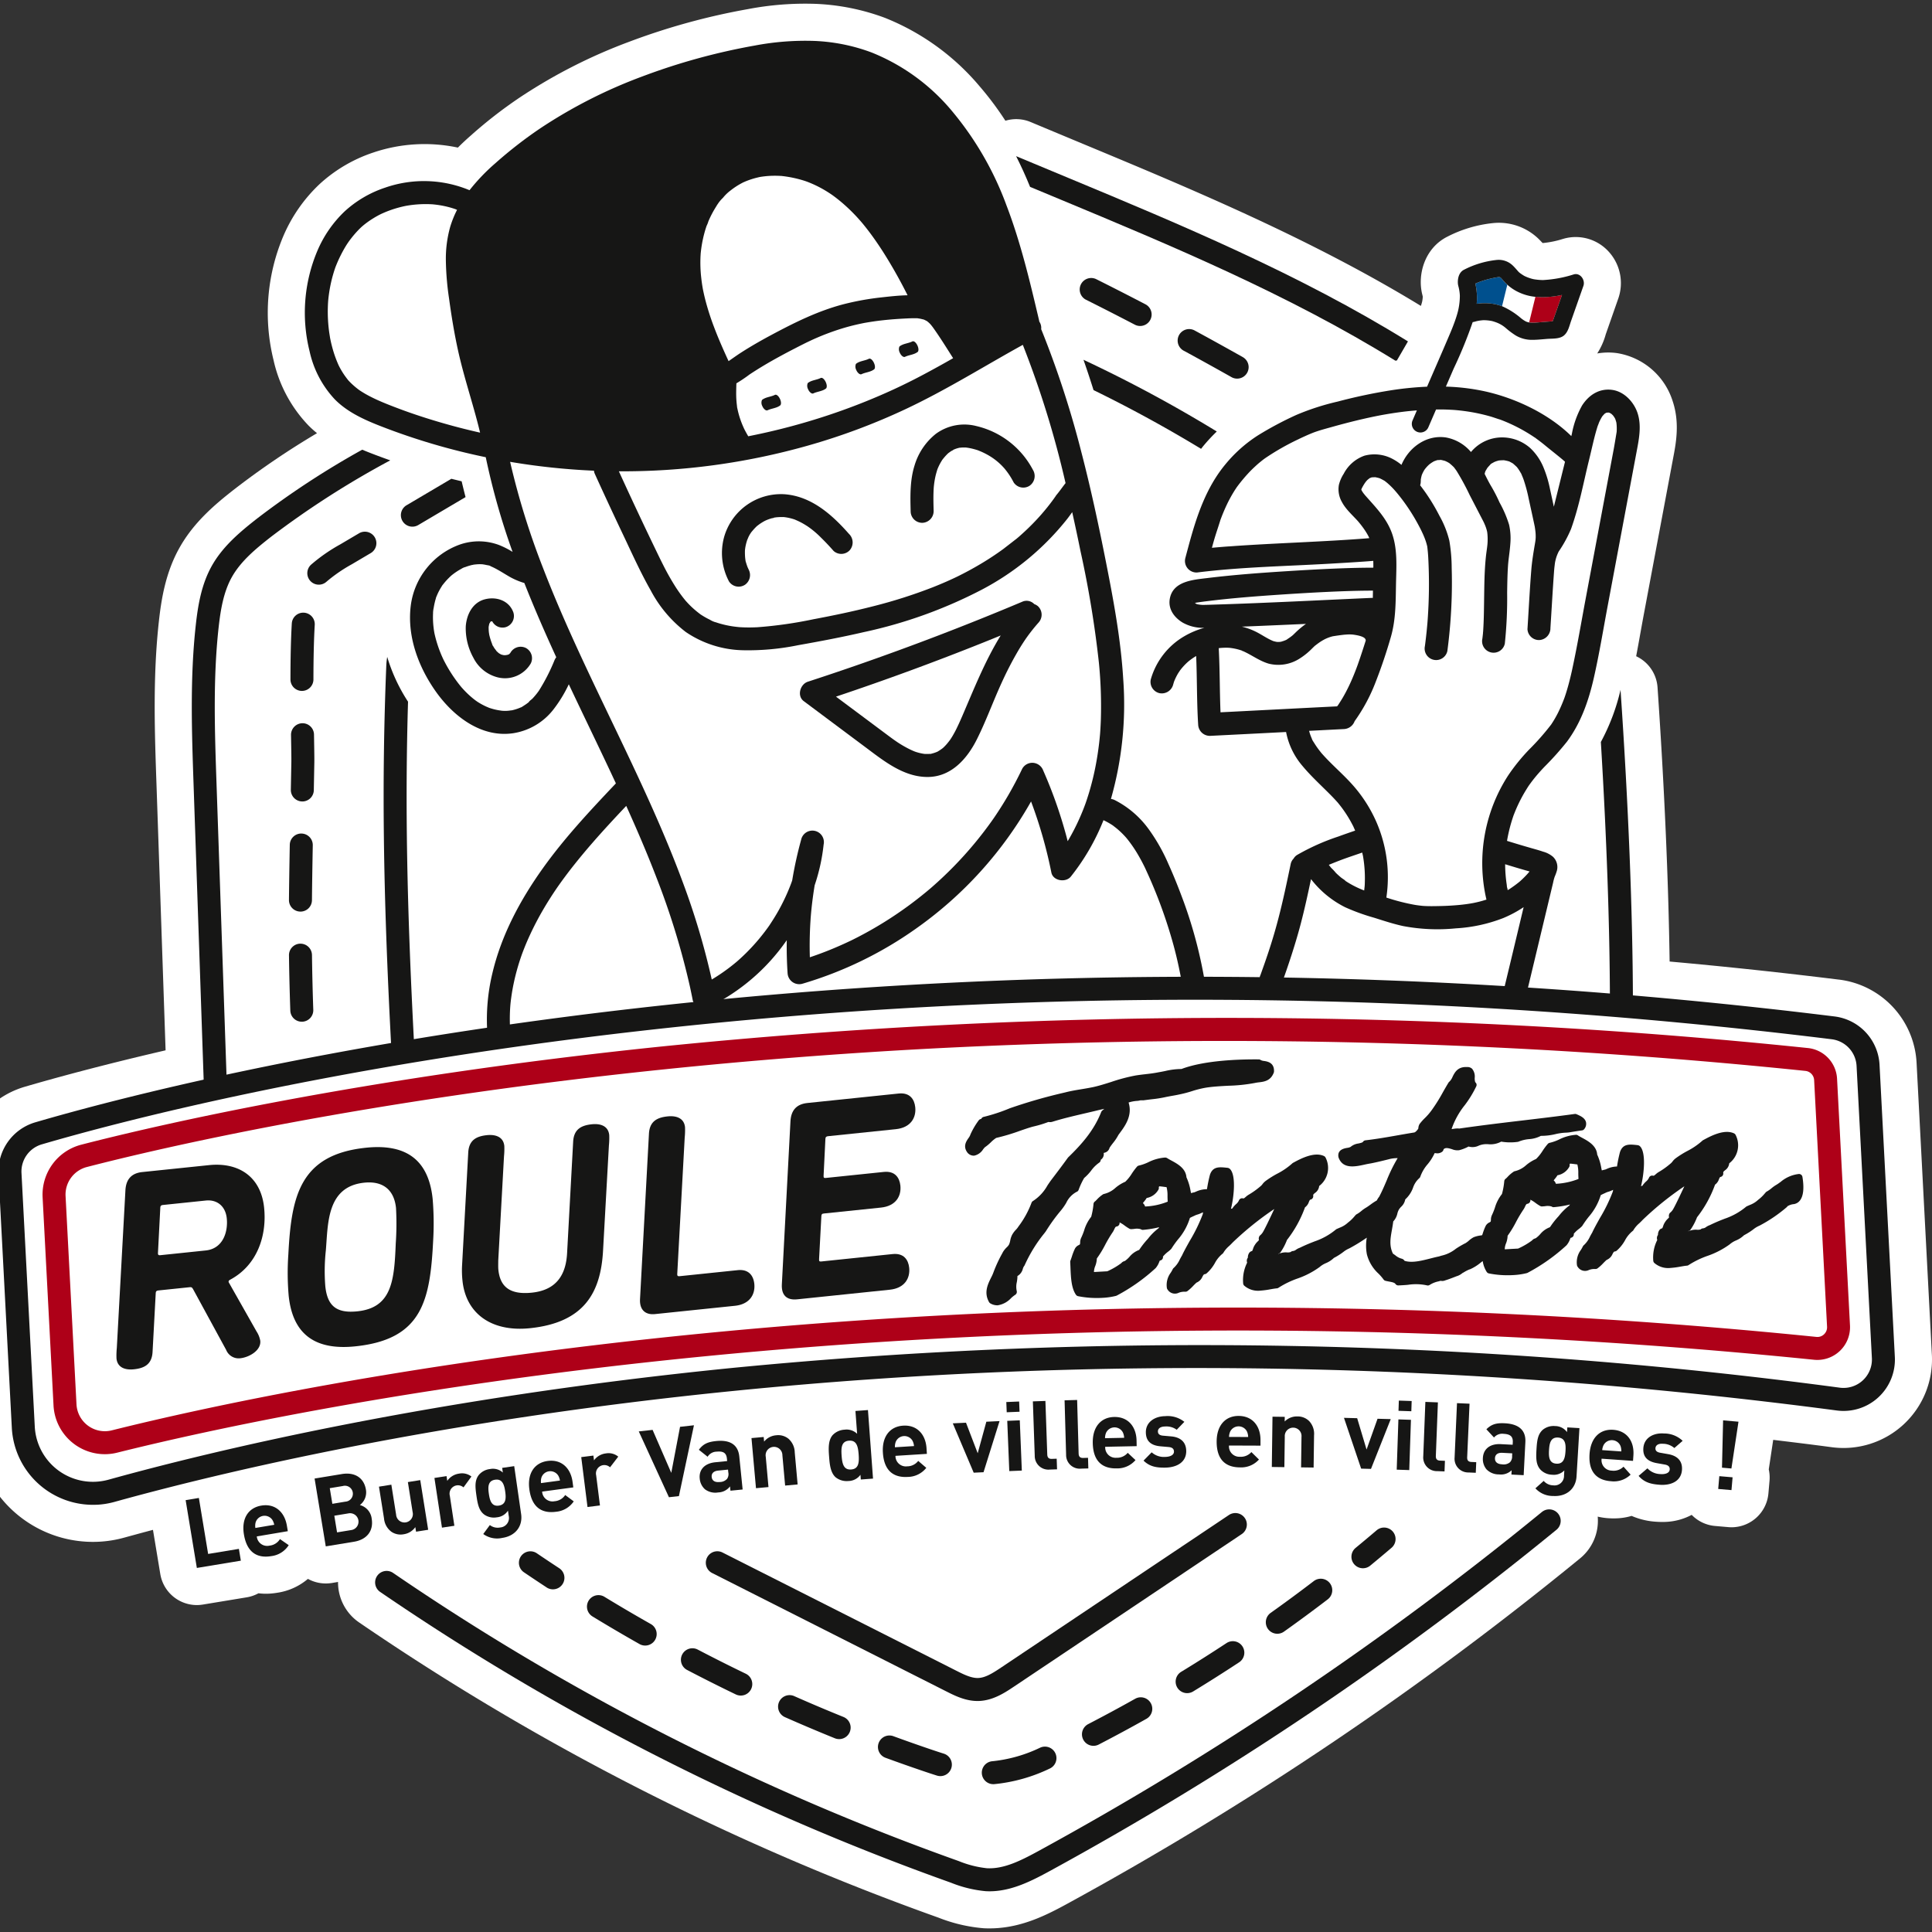 <?xml version="1.0"?>
<svg xmlns="http://www.w3.org/2000/svg" version="1.1" width="50" height="50" viewBox="0 0 50 50"><rect x="0" y="0" width="50" height="50" fill="#333333" stroke="none"/><svg data-name="Groupe 21" width="51" height="50" viewBox="0 0 477.485 466.37" x="-1" y="0"><defs><clipPath id="a"><path data-name="Rectangle 8" fill="none" d="M0 0h477.485v466.37H0z"/></clipPath></defs><path data-name="Trac&#xE9; 122" d="m185.364 74.612-.018.02.02-.02Zm0 0 .012-.014Z" fill="#e6503c"/><g data-name="Groupe 20"><g data-name="Groupe 19" clip-path="url(#a)"><path data-name="Trac&#xE9; 123" d="M454.966 236.488q-20.532-2.545-41.056-4.385c-.277-19.582-1.274-42.32-2.928-66.449a9 9 0 0 0-5.178-7.525c.365-1.923.714-3.846 1.049-5.738.291-1.6.581-3.222.885-4.829l7.045-37.538c.683-3.573 1.609-8.48-.133-13.7a16.933 16.933 0 0 0-13.49-11.643 15.685 15.685 0 0 0-4.792.086 16.666 16.666 0 0 0 2.015-4.453 3.787 3.787 0 0 1 .142-.443l2.972-8.492a11.314 11.314 0 0 0-2.393-11.33 10.783 10.783 0 0 0-10.718-3.127l-.386.111a23.146 23.146 0 0 1-4.671.964.934.934 0 0 1-.211 0 33.75 33.75 0 0 0-.965-1 13.807 13.807 0 0 0-11.1-3.811 31.135 31.135 0 0 0-11.073 3.324c-5.4 2.758-7.228 9.12-6 13.973l.117.49v.074a7.778 7.778 0 0 1-.162 1.223 7.806 7.806 0 0 1-.152.534 3.431 3.431 0 0 1-.142.441C327.052 57 297.837 44.83 271.978 34.072l-12.966-5.409a9.032 9.032 0 0 0-6.042-.283 76.191 76.191 0 0 0-6.255-8.354 58.1 58.1 0 0 0-22.97-16.592A54.361 54.361 0 0 0 206.94.056a73.953 73.953 0 0 0-16.366 1.278 161.633 161.633 0 0 0-28.808 7.926 128.8 128.8 0 0 0-26.547 13.54 109.62 109.62 0 0 0-11.784 9.165 63.729 63.729 0 0 0-3.13 2.922 38.753 38.753 0 0 0-20.509 1.2 36.011 36.011 0 0 0-12.99 7.638 37.59 37.59 0 0 0-8.812 12.65 47.7 47.7 0 0 0-2.358 29.976 33.248 33.248 0 0 0 8.464 15.86 24.563 24.563 0 0 0 2.077 1.87 196.332 196.332 0 0 0-20.023 13.585c-4.638 3.616-9.881 8.014-13.36 14.285-3.275 5.869-4.324 12.206-4.923 17.62-1.5 13.5-1.038 26.847-.585 39.763l2.2 64.282c-15.613 3.62-27.126 6.787-34.068 8.816A21.357 21.357 0 0 0 .03 284.125l3.218 61.424a28.672 28.672 0 0 0 30.091 27.134 28.233 28.233 0 0 0 6.2-1.014c2.1-.573 4.4-1.205 6.889-1.861L48.2 380.5a8.986 8.986 0 0 0 9.331 7.517c.328-.018.655-.064 1-.111l10.657-1.759a8.995 8.995 0 0 0 2.8-.971 15.368 15.368 0 0 0 2.6.09 19.033 19.033 0 0 0 1.982-.224 14.8 14.8 0 0 0 7.4-3.357 8.971 8.971 0 0 0 4.8 1.1c.33-.018.657-.049 1-.1l1.5-.257a11.754 11.754 0 0 0 5.118 9.822A614.026 614.026 0 0 0 236.8 463.785a38.162 38.162 0 0 0 10.991 2.559c.9.043 1.8.039 2.713-.008 6.729-.353 12.356-3.136 17.528-5.972A806.626 806.626 0 0 0 392.235 376.7a11.763 11.763 0 0 0 4.254-10.1 15.9 15.9 0 0 0 2.6.388 18.106 18.106 0 0 0 2.177.021 14.545 14.545 0 0 0 3.433-.585 17.626 17.626 0 0 0 6.056 1.422 19.864 19.864 0 0 0 2.28.029 14.658 14.658 0 0 0 6.224-1.7 8.953 8.953 0 0 0 5.643 2.688l3.224.281a8.505 8.505 0 0 0 1.26.023 8.987 8.987 0 0 0 8.463-8.194l.271-3.1a9.2 9.2 0 0 0-.187-2.719L439.01 348c4.753.575 9.506 1.151 14.248 1.789a21.452 21.452 0 0 0 24.2-22.379l-3.71-70.769a21.427 21.427 0 0 0-18.779-20.158" fill="#fff"/><path data-name="Trac&#xE9; 124" d="m57.059 379.036-2.715-16.428 3.206-.53 2.243 13.567 7.453-1.231.474 2.861Z" fill="#161615"/><path data-name="Trac&#xE9; 125" d="M75.313 367.334a2.27 2.27 0 0 0-4.014.675 3.348 3.348 0 0 0-.06 1.338l4.568-.768a3.385 3.385 0 0 0-.493-1.244m-3.73 4.062a2.515 2.515 0 0 0 3.08 2.233 3.372 3.372 0 0 0 2.534-1.588l2.122 1.471a5.817 5.817 0 0 1-4.25 2.66c-2.838.476-5.779-.357-6.6-5.225-.659-3.922 1.09-6.495 4.205-7.018 3.345-.564 5.648 1.564 6.2 4.862l.224 1.338Z" fill="#161615"/><path data-name="Trac&#xE9; 126" d="m93.713 365.828-3.347.552.665 4.039 3.347-.55a2.052 2.052 0 1 0-.665-4.041m-1.308-6.638-3.138.519.624 3.786 3.138-.519a1.931 1.931 0 1 0-.624-3.786m2.77 13.487-6.879 1.133-2.709-16.436 6.6-1.088c3.208-.529 5.375.965 5.84 3.78a3.855 3.855 0 0 1-1.473 3.729 3.869 3.869 0 0 1 2.871 3.32c.507 3.07-1.32 5.079-4.252 5.563" fill="#161615"/><path data-name="Trac&#xE9; 127" d="m110.172 370.253-.177-1.108a4.168 4.168 0 0 1-2.8 1.724 3.955 3.955 0 0 1-3.009-.61 4.519 4.519 0 0 1-1.777-3.23l-1.223-7.69 3-.478 1.157 7.277a2.032 2.032 0 1 0 4-.636l-1.153-7.273 3-.476 1.919 12.034Z" fill="#161615"/><path data-name="Trac&#xE9; 128" d="M121.667 359.516a2.033 2.033 0 0 0-3.31 2.04l1.1 7.261-3.006.456-1.827-12.042 2.937-.447.176 1.157a4.121 4.121 0 0 1 2.832-1.755 3.677 3.677 0 0 1 3.017.7Z" fill="#161615"/><path data-name="Trac&#xE9; 129" d="M129.328 357.659c-1.783.255-1.748 1.81-1.517 3.409s.64 3.121 2.422 2.863 1.767-1.839 1.537-3.435-.661-3.1-2.442-2.838m1.726 14.1a5.7 5.7 0 0 1-4.6-.944l1.6-2.167a3.1 3.1 0 0 0 2.495.583 2.3 2.3 0 0 0 2.071-2.85l-.178-1.229a3.574 3.574 0 0 1-2.7 1.619 4.065 4.065 0 0 1-3.025-.65c-1.3-.971-1.615-2.51-1.917-4.617s-.433-3.647.538-4.946a4.113 4.113 0 0 1 2.74-1.482 3.571 3.571 0 0 1 3.125.848l-.164-1.133 2.916-.421 1.677 11.623c.417 2.894-1.338 5.3-4.58 5.765" fill="#161615"/><path data-name="Trac&#xE9; 130" d="M144.583 356.598a2.27 2.27 0 0 0-4.033.544 3.342 3.342 0 0 0-.1 1.336l4.589-.62a3.379 3.379 0 0 0-.452-1.26m-3.866 3.942a2.516 2.516 0 0 0 3.006 2.333 3.378 3.378 0 0 0 2.582-1.506l2.071 1.537a5.8 5.8 0 0 1-4.332 2.522c-2.852.384-5.762-.544-6.423-5.436-.532-3.94 1.3-6.454 4.429-6.875 3.361-.454 5.594 1.746 6.04 5.061l.181 1.344Z" fill="#161615"/><path data-name="Trac&#xE9; 131" d="M157.178 354.65a2.033 2.033 0 0 0-3.363 1.954l.917 7.289-3.017.378-1.519-12.091 2.947-.371.144 1.16a4.127 4.127 0 0 1 2.877-1.683 3.675 3.675 0 0 1 3 .78Z" fill="#161615"/><path data-name="Trac&#xE9; 132" d="m173.863 361.63-2.419.269-7.306-15.945 3.347-.372 4.527 10.419 2.124-11.158 3.37-.376Z" fill="#161615"/><path data-name="Trac&#xE9; 133" d="m185.761 355.208-2.4.242c-1.094.111-1.644.685-1.558 1.545.086.839.7 1.34 1.884 1.219a2.408 2.408 0 0 0 1.853-.774 2.007 2.007 0 0 0 .285-1.58Zm.587 5.112-.105-1.047a3.7 3.7 0 0 1-2.863 1.465 4.159 4.159 0 0 1-3.2-.757 3.907 3.907 0 0 1-1.276-2.621c-.2-1.933.969-3.649 3.786-3.934l2.863-.289-.06-.6c-.133-1.326-.845-1.843-2.452-1.679a2.615 2.615 0 0 0-2.225 1.235l-2.12-1.689c1.055-1.424 2.179-1.913 4.2-2.118 3.4-.343 5.313.921 5.6 3.76l.806 7.981Z" fill="#161615"/><path data-name="Trac&#xE9; 134" d="m199.598 359.076-.661-7.339a2.033 2.033 0 1 0-4.032.363l.661 7.339-3.029.273-1.092-12.141 2.959-.265.1 1.118a4.168 4.168 0 0 1 2.916-1.531 3.954 3.954 0 0 1 2.963.815 4.511 4.511 0 0 1 1.545 3.337l.7 7.759Z" fill="#161615"/><path data-name="Trac&#xE9; 135" d="M215.084 348.2c-1.82.135-1.943 1.646-1.8 3.628s.493 3.483 2.313 3.349 1.964-1.671 1.816-3.653-.513-3.458-2.333-3.323m2.853 9.407-.084-1.143a3.667 3.667 0 0 1-2.916 1.506 4.3 4.3 0 0 1-3.066-.876c-1.3-1.123-1.482-3.222-1.617-5.042s-.265-3.9.86-5.2a4.246 4.246 0 0 1 2.881-1.317 3.647 3.647 0 0 1 3.052.995l-.408-5.529 3.033-.224 1.227 16.61Z" fill="#161615"/><path data-name="Trac&#xE9; 136" d="M230.464 348.218a2.27 2.27 0 0 0-4.061.256 3.382 3.382 0 0 0-.2 1.324l4.622-.291a3.327 3.327 0 0 0-.363-1.289m-4.129 3.657a2.516 2.516 0 0 0 2.83 2.541 3.38 3.38 0 0 0 2.684-1.317l1.956 1.681a5.8 5.8 0 0 1-4.5 2.2c-2.871.179-5.709-.954-6.017-5.88-.248-3.969 1.759-6.343 4.911-6.54 3.384-.213 5.453 2.142 5.662 5.481l.086 1.354Z" fill="#161615"/><path data-name="Trac&#xE9; 137" d="m247.673 355.843-2.383.113-5.065-11.958 3.2-.152 2.836 7.4 2.093-7.64 3.2-.152Z" fill="#161615"/><path data-name="Trac&#xE9; 138" d="m253.29 341.313-.1-2.477 3.109-.127.1 2.479Zm.622 14.254-.492-12.174 3.037-.125.493 12.176Z" fill="#161615"/><path data-name="Trac&#xE9; 139" d="M263.755 355.198a3.313 3.313 0 0 1-3.675-3.361l-.454-13.161 3.039-.105.449 12.976c.025.724.341 1.088 1.114 1.061l1.168-.041.09 2.573Z" fill="#161615"/><path data-name="Trac&#xE9; 140" d="M271.332 354.972a3.313 3.313 0 0 1-3.653-3.384l-.369-13.167 3.041-.086.363 12.98c.021.724.335 1.09 1.108 1.069l1.168-.033.072 2.573Z" fill="#161615"/><path data-name="Trac&#xE9; 141" d="M281.434 346.198a2.271 2.271 0 0 0-4.069.082 3.364 3.364 0 0 0-.255 1.316l4.63-.094a3.359 3.359 0 0 0-.306-1.3m-4.281 3.48a2.516 2.516 0 0 0 2.721 2.658 3.377 3.377 0 0 0 2.736-1.2l1.884 1.763a5.8 5.8 0 0 1-4.591 2.011c-2.877.06-5.662-1.194-5.763-6.128-.08-3.977 2.025-6.265 5.182-6.329 3.392-.07 5.36 2.37 5.428 5.715l.027 1.355Z" fill="#161615"/><path data-name="Trac&#xE9; 142" d="M291.656 354.73c-1.919.02-3.651-.172-5.212-1.7l1.968-2.009a4.426 4.426 0 0 0 3.263 1.112c1.051-.012 2.147-.374 2.138-1.287-.006-.607-.337-1.024-1.3-1.108l-1.919-.168c-2.2-.187-3.567-1.131-3.591-3.376-.027-2.528 2.181-3.907 4.66-3.934a6.471 6.471 0 0 1 4.669 1.377l-1.851 1.915a4.227 4.227 0 0 0-2.838-.788c-1.217.012-1.726.579-1.718 1.188 0 .445.2.956 1.274 1.038l1.919.168c2.413.209 3.641 1.482 3.665 3.54.027 2.692-2.251 4-5.128 4.031" fill="#161615"/><path data-name="Trac&#xE9; 143" d="M311.512 345.997a2.271 2.271 0 0 0-4.071-.014 3.378 3.378 0 0 0-.285 1.307l4.632.018a3.368 3.368 0 0 0-.277-1.311m-4.363 3.376a2.516 2.516 0 0 0 2.656 2.723 3.381 3.381 0 0 0 2.766-1.135l1.839 1.806a5.793 5.793 0 0 1-4.636 1.9c-2.879-.01-5.633-1.33-5.615-6.265.014-3.977 2.175-6.214 5.332-6.2 3.392.014 5.3 2.5 5.288 5.843v1.357Z" fill="#161615"/><path data-name="Trac&#xE9; 144" d="m324.612 354.667.1-7.369a2.033 2.033 0 1 0-4.047-.055l-.1 7.369-3.041-.041.164-12.186 2.97.039-.016 1.123a4.165 4.165 0 0 1 3.058-1.223 3.951 3.951 0 0 1 2.863 1.116 4.513 4.513 0 0 1 1.194 3.478l-.105 7.79Z" fill="#161615"/><path data-name="Trac&#xE9; 145" d="m341.552 355.035-2.385-.064-4.162-12.305 3.2.086 2.276 7.6 2.658-7.464 3.2.086Z" fill="#161615"/><path data-name="Trac&#xE9; 146" d="m348.217 340.962.084-2.477 3.107.105-.082 2.477Zm-.431 14.261.408-12.178 3.039.1-.408 12.178Z" fill="#161615"/><path data-name="Trac&#xE9; 147" d="M357.638 355.58a3.312 3.312 0 0 1-3.419-3.62l.509-13.159 3.039.119-.5 12.97c-.027.726.261 1.112 1.034 1.141l1.168.045-.1 2.573Z" fill="#161615"/><path data-name="Trac&#xE9; 148" d="M365.212 355.902a3.314 3.314 0 0 1-3.4-3.639l.581-13.158 3.037.133-.571 12.972c-.031.724.255 1.112 1.028 1.147l1.168.051-.113 2.571Z" fill="#161615"/><path data-name="Trac&#xE9; 149" d="m375.779 351.266-2.409-.125c-1.1-.055-1.73.427-1.775 1.291-.043.841.488 1.432 1.679 1.492a2.414 2.414 0 0 0 1.947-.486 1.994 1.994 0 0 0 .523-1.519Zm-.2 5.143.055-1.051a3.7 3.7 0 0 1-3.05 1.014 4.15 4.15 0 0 1-3.052-1.235 3.9 3.9 0 0 1-.864-2.785c.1-1.939 1.514-3.458 4.34-3.314l2.873.148.031-.609c.068-1.332-.556-1.948-2.167-2.032a2.612 2.612 0 0 0-2.387.885l-1.843-1.993c1.258-1.246 2.446-1.56 4.478-1.455 3.411.176 5.114 1.714 4.966 4.564l-.412 8.014Z" fill="#161615"/><path data-name="Trac&#xE9; 150" d="M386.865 347.442c-1.8-.107-2.077 1.422-2.175 3.035s0 3.187 1.794 3.294 2.1-1.443 2.2-3.054-.02-3.166-1.818-3.275m-1.157 14.156a5.7 5.7 0 0 1-4.318-1.853l2.007-1.8a3.114 3.114 0 0 0 2.325 1.077 2.3 2.3 0 0 0 2.6-2.374l.074-1.238a3.567 3.567 0 0 1-2.967 1.04 4.053 4.053 0 0 1-2.832-1.248c-1.075-1.211-1.075-2.783-.946-4.907s.314-3.661 1.527-4.736a4.123 4.123 0 0 1 2.984-.9 3.573 3.573 0 0 1 2.887 1.463l.07-1.143 2.941.178-.706 11.72c-.176 2.92-2.381 4.919-5.65 4.722" fill="#161615"/><path data-name="Trac&#xE9; 151" d="M402.008 349.48a2.271 2.271 0 0 0-4.061-.281 3.381 3.381 0 0 0-.371 1.287l4.621.318a3.352 3.352 0 0 0-.189-1.324m-4.574 3.084a2.518 2.518 0 0 0 2.473 2.891 3.37 3.37 0 0 0 2.832-.954l1.72 1.923a5.8 5.8 0 0 1-4.753 1.6c-2.869-.2-5.533-1.695-5.194-6.618.275-3.967 2.576-6.06 5.726-5.841 3.384.232 5.126 2.84 4.9 6.175l-.094 1.354Z" fill="#161615"/><path data-name="Trac&#xE9; 152" d="M411.442 358.877c-1.913-.146-3.624-.49-5.044-2.149l2.136-1.829a4.43 4.43 0 0 0 3.154 1.395c1.049.08 2.173-.185 2.243-1.094.047-.609-.246-1.051-1.2-1.219l-1.9-.334c-2.175-.38-3.454-1.441-3.283-3.68.2-2.518 2.516-3.7 4.987-3.511a6.478 6.478 0 0 1 4.533 1.781l-2.011 1.746a4.248 4.248 0 0 0-2.76-1.034c-1.213-.094-1.769.427-1.816 1.034-.035.443.111.971 1.178 1.145l1.9.335c2.385.417 3.5 1.794 3.341 3.848-.207 2.682-2.592 3.79-5.461 3.567" fill="#161615"/><path data-name="Trac&#xE9; 153" d="m428.883 354.939-2.284-.2.269-11.462 3.729.324Zm-3.2 4.958.269-3.1 3.216.279-.269 3.1Z" fill="#161615"/><path data-name="Trac&#xE9; 154" d="M59.206 302.111c4.236-.439 5.44-4.574 5.1-7.8-.308-2.959-2.38-4.578-5.069-4.3l-10.357 1.075c-.472.049-.659.2-.677.683l-.566 10.934c-.018.478.131.6.6.55Zm-3.033 9.424c-.332-.577-.466-.564-1-.507l-7.4.768c-.47.049-.657.2-.677.681l-.767 14.22c-.164 3.008-1.97 3.942-4.525 4.207-1.884.2-3.971-.267-4.215-2.621a18.208 18.208 0 0 1 .076-2.522l2.085-38.216c.138-2.6 1.4-4.156 4.092-4.435l16.142-1.675c7.263-.755 12.6 2.838 13.372 10.3.7 6.727-1.615 13.9-8.182 17.437-.322.17-.443.318-.421.521a.7.7 0 0 0 .1.261l6.653 11.749a6.173 6.173 0 0 1 .919 2.286c.244 2.354-2.711 4.02-4.864 4.242a3.255 3.255 0 0 1-3.4-2.026Z" fill="#161615"/><path data-name="Trac&#xE9; 155" d="M105.315 291.819c-.46-4.437-3.2-6.6-7.706-6.132-9.147.95-8.75 10.017-9.3 16.465a46.173 46.173 0 0 0-.123 8.644c.5 4.775 2.723 6.585 7.767 6.06 8.406-.872 8.941-7.523 9.3-16.465a68.854 68.854 0 0 0 .062-8.572m-7.295-14.6c9.214-.956 15.139 2.44 16.173 12.393a70.691 70.691 0 0 1 .138 9.842c-.726 14.622-2.52 24.189-18.862 25.886-9.011.936-15.118-2.237-16.159-12.256a64.2 64.2 0 0 1-.084-9.984c.728-13.944 2.655-24.2 18.794-25.88" fill="#161615"/><path data-name="Trac&#xE9; 156" d="M155.477 302.246c-.581 10.121-4.589 17.335-17.7 18.7-9.348.969-15.527-3.556-16.352-11.49a23.076 23.076 0 0 1-.107-3.659l1.5-27.417c.164-3.008 1.97-3.942 4.527-4.209 1.882-.193 3.969.269 4.213 2.623a18.009 18.009 0 0 1-.078 2.524l-1.391 25.227c0 .612-.035 1.634.027 2.241.4 3.833 2.473 6.134 8.123 5.547 6.388-.663 8.262-4.87 8.527-9.52l1.473-27.072c.164-3.008 1.97-3.942 4.525-4.207 1.884-.2 3.971.267 4.215 2.621a18.33 18.33 0 0 1-.078 2.524Z" fill="#161615"/><path data-name="Trac&#xE9; 157" d="M168.079 317.526c-2.354.244-3.778-1.036-3.639-3.632l2.163-40.062c.162-3.006 1.97-3.942 4.525-4.207 1.884-.2 3.971.267 4.215 2.621a18.015 18.015 0 0 1-.078 2.524l-1.806 33.021c-.018.478.129.6.6.55l14.055-1.461c2.692-.279 3.813 1.371 4.016 3.322.265 2.557-1.118 4.942-4.683 5.313Z" fill="#161615"/><path data-name="Trac&#xE9; 158" d="M227.11 264.084c2.69-.279 3.813 1.371 4.016 3.322.265 2.555-1.118 4.942-4.683 5.313l-16.409 1.7c-.47.049-.659.2-.677.683l-.439 8.882c-.018.478.064.6.534.556l14.057-1.459c2.69-.279 3.813 1.371 4.016 3.322.265 2.557-1.12 4.942-4.683 5.313l-13.856 1.437c-.47.049-.591.2-.609.677l-.554 10.39c-.018.478.064.6.534.556l17.283-1.794c2.692-.279 3.815 1.371 4.018 3.322.265 2.555-1.12 4.942-4.683 5.313l-22.463 2.333c-2.555.263-3.846-1.03-3.708-3.626l2.085-39.508c.138-2.6 1.4-4.156 4.094-4.437Z" fill="#161615"/><path data-name="Trac&#xE9; 159" d="M270.244 287.907a.838.838 0 0 0 .466-.474 17.031 17.031 0 0 1 1.35-2.885 11.612 11.612 0 0 0 1.7-1.8 8.273 8.273 0 0 1 1.919-1.9.841.841 0 0 0 .39-.7c.023-.021.049-.041.072-.06a1.614 1.614 0 0 0 .642-1.6l.137-.045a1.637 1.637 0 0 0 1.289-1.209c.25-.4.536-.767.837-1.157a11.85 11.85 0 0 0 1.32-1.98c.1-.138.207-.283.318-.433 1.272-1.72 3.128-4.23 2.134-7.4a8.388 8.388 0 0 1 2.015-.39 3.482 3.482 0 0 0 .8-.133 2.433 2.433 0 0 1 .388-.008c.137 0 .265.008.376 0 .025-.006.051 0 .076-.008.729-.1 1.377-.181 1.974-.252a29.435 29.435 0 0 0 3.245-.509c.56-.123 1.121-.222 1.681-.322.585-.1 1.168-.207 1.724-.33a29.665 29.665 0 0 0 3.091-.807 24.543 24.543 0 0 1 3.437-.852c1.67-.256 3.558-.359 5.383-.456a40.009 40.009 0 0 0 6.392-.669 9.612 9.612 0 0 1 1.01-.158c1.26-.154 2.828-.345 3.589-2.348a.841.841 0 0 0 .053-.259c.1-2.171-1.582-2.438-2.389-2.567a2.248 2.248 0 0 1-.8-.209.845.845 0 0 0-.5-.172c-4.6-.047-13.111.2-18.73 2.325a17.7 17.7 0 0 0-3.955.493c-.523.105-1.04.211-1.59.3-1.082.222-2.132.345-3.244.474a60.32 60.32 0 0 0-2.241.291 42.422 42.422 0 0 0-5.98 1.578c-1.49.472-2.9.919-4.312 1.233-.948.2-1.937.369-2.892.527-1.326.217-2.7.443-3.981.784a126.275 126.275 0 0 0-13.415 3.842 42.548 42.548 0 0 1-6.331 2.087.853.853 0 0 0-.581.49.883.883 0 0 0-.632.376 18.139 18.139 0 0 0-1.986 3.4q-.02.053-.035.105a3.014 3.014 0 0 1-.449.784c-.519.749-1.385 2-.218 3.519a.824.824 0 0 0 .088.1 1.962 1.962 0 0 0 1.515.616 3.368 3.368 0 0 0 2.188-1.553c.152-.187.3-.363.415-.482a10.785 10.785 0 0 0 1.447-1.2 7.914 7.914 0 0 1 1.3-1.065 49.133 49.133 0 0 0 5.76-1.72c1.094-.378 2.13-.735 3.031-.987l.2-.051a26.555 26.555 0 0 0 3.641-1.1c.053 0 .107.008.162.01a1.9 1.9 0 0 0 .813-.062c2.543-.794 5.145-1.4 7.9-2.044 1.114-.259 2.241-.523 3.364-.8a89.1 89.1 0 0 1 1.334-.293 5.636 5.636 0 0 0-.585.5.821.821 0 0 0-.187.287c-1.8 4.58-4.9 7.969-7.973 10.952a.736.736 0 0 0-.1.111c-1.33 1.851-2.748 3.714-4.131 5.531-.273.38-.538.774-.806 1.172a10.649 10.649 0 0 1-3.482 3.764.831.831 0 0 0-.4.486 22.822 22.822 0 0 1-3.16 5.721c-.016.021-.027.043-.041.064a4.416 4.416 0 0 1-.57.714 5.651 5.651 0 0 0-.919 1.235 4.909 4.909 0 0 0-.451 1.363 4.789 4.789 0 0 1-.269.924l-.023.051a2.706 2.706 0 0 1-.556.681 5.636 5.636 0 0 0-.907 1.12l-.181.343a33.475 33.475 0 0 0-2.054 4.392 9.964 9.964 0 0 1-.642 1.467c-.806 1.627-1.808 3.649-.5 5.949a.847.847 0 0 0 .316.316 3.267 3.267 0 0 0 1.8.46 5.587 5.587 0 0 0 3.218-1.74 7.408 7.408 0 0 1 .989-.79.835.835 0 0 0 .388-.9 4.859 4.859 0 0 1 .012-2.173 7.588 7.588 0 0 0 .15-1.484 2.777 2.777 0 0 0 1.311-1.759 2.36 2.36 0 0 1 .295-.644.877.877 0 0 0 .158-.248 35.047 35.047 0 0 1 4.773-7.728l.353-.474c.018-.025.035-.051.051-.078a42.558 42.558 0 0 1 3.647-5.016 14 14 0 0 0 1.235-1.783 5.8 5.8 0 0 1 2.538-2.678" fill="#161615"/><path data-name="Trac&#xE9; 160" d="M279.343 296.993c.254-.552.343-.655.589-.689a.854.854 0 0 0 .585-.4.884.884 0 0 0 .115-.593 7.171 7.171 0 0 1 1.229.767 10.645 10.645 0 0 0 1.17.767 1 1 0 0 0 .445.1c.224-.012.452-.031.679-.051a3.55 3.55 0 0 1 1.6.057.862.862 0 0 0 .595.166 25.432 25.432 0 0 0 3.885-.64c-.049.076-.1.154-.148.242a13.526 13.526 0 0 0-2.586 2.567 20.312 20.312 0 0 0-1.933 2.419l-.2.277a5.556 5.556 0 0 0-2.348 1.683 7.1 7.1 0 0 1-1.024.94.969.969 0 0 1-.228.1 1.5 1.5 0 0 0-.728.484 17.807 17.807 0 0 1-3.378 1.966l-3.232.179a3.9 3.9 0 0 1 .3-1.424 5.55 5.55 0 0 0 .394-1.857 25.589 25.589 0 0 0 2.023-3.316 31.211 31.211 0 0 1 1.884-3.148 4.794 4.794 0 0 0 .308-.593m12.957-6.713a16.3 16.3 0 0 1-5.375 1.17l-.109.006a1.513 1.513 0 0 0-.493-.784l-.039-.029c.113-.158.248-.326.341-.443a6.061 6.061 0 0 0 .581-.807 4.1 4.1 0 0 0 2.889-2.095.965.965 0 0 0 .039-.558c.035-.047.08-.105.125-.174.363.016.9.088 1.2.129.22.029.408.055.568.072a8.009 8.009 0 0 1 .226 2.19c.008.441.016.891.051 1.324m86.577 1.205c.255-.552.343-.653.589-.688a.854.854 0 0 0 .585-.4.885.885 0 0 0 .117-.593 7.234 7.234 0 0 1 1.227.767 10.646 10.646 0 0 0 1.17.767.847.847 0 0 0 .441.1c.224-.014.452-.033.679-.051a3.535 3.535 0 0 1 1.605.057.849.849 0 0 0 .595.168 25.65 25.65 0 0 0 3.883-.642c-.049.074-.1.154-.148.242a13.636 13.636 0 0 0-2.586 2.567 20.457 20.457 0 0 0-1.931 2.415l-.2.281a5.569 5.569 0 0 0-2.352 1.683 6.889 6.889 0 0 1-1.022.94.965.965 0 0 1-.228.1 1.521 1.521 0 0 0-.728.482 17.714 17.714 0 0 1-3.378 1.968l-3.232.179a3.9 3.9 0 0 1 .3-1.424 5.551 5.551 0 0 0 .394-1.857 25.952 25.952 0 0 0 2.025-3.316 31.345 31.345 0 0 1 1.882-3.148 4.537 4.537 0 0 0 .308-.593m12.959-6.711a17.077 17.077 0 0 1-5.486 1.174 1.5 1.5 0 0 0-.493-.784l-.039-.029c.113-.158.248-.326.341-.443a6.059 6.059 0 0 0 .581-.807 4.111 4.111 0 0 0 2.891-2.095.978.978 0 0 0 .037-.556c.035-.047.08-.105.125-.174.363.016.9.088 1.2.129.22.029.408.055.568.072a8.026 8.026 0 0 1 .226 2.19c.008.441.018.891.053 1.326m54.255-.5a.832.832 0 0 0-.9-.7 8.215 8.215 0 0 0-4.355 1.892c-.367.265-.712.519-1.075.735a8.315 8.315 0 0 0-1.141.807 7.622 7.622 0 0 1-1.112.786.837.837 0 0 0-.287.207l-.273.312a9.478 9.478 0 0 1-1.6 1.529 5.971 5.971 0 0 1-1.96 1.215c-.207.092-.454.2-.763.335a.789.789 0 0 0-.185.113 16.123 16.123 0 0 1-5.157 2.892c-1 .388-2.126.827-3.618 1.556a3.648 3.648 0 0 0-.946.493 1.452 1.452 0 0 1-.792.306.839.839 0 0 0-.476.232 2.239 2.239 0 0 1-.925.094 4.191 4.191 0 0 0-1.474.164 1.659 1.659 0 0 0-.646.22.245.245 0 0 1 .076-.1.839.839 0 0 0 .517-.335 13.789 13.789 0 0 0 1.551-2.965 28.385 28.385 0 0 0 4.369-7.907 2.626 2.626 0 0 0 .94-1.3c.2-.472.258-.542.386-.568a.834.834 0 0 0 .665-.909c-.033-.306.029-.38.429-.71a2.309 2.309 0 0 0 1.016-1.685 5.5 5.5 0 0 0 1.545-6.885.842.842 0 0 0-.384-.371c-2.376-1.121-5.746.7-7.367 1.578l-.117.062a.827.827 0 0 0-.2.148 17.335 17.335 0 0 1-3.682 2.51 23.2 23.2 0 0 0-2.772 1.742 3.719 3.719 0 0 0-.767.778 3.106 3.106 0 0 1-.412.451.872.872 0 0 0-.084.064 18.9 18.9 0 0 1-2.933 2.085 5.01 5.01 0 0 0-.661.513c-.4.347-.449.361-.663.316a.832.832 0 0 0-.962.538 2.548 2.548 0 0 1-.69.872 5.272 5.272 0 0 0-.9 1.051 1.259 1.259 0 0 0-.33.088c.751-2.963 1.291-8.379-.328-9.742a1.038 1.038 0 0 0-.5-.2c-1.98-.22-3.544-.392-4.26 1.662a34.462 34.462 0 0 0-.726 3.511 6.221 6.221 0 0 0-2.323.517c-.254.107-.4.174-.5.217a7.108 7.108 0 0 0-.649.156 1.312 1.312 0 0 1-.213.051 29.521 29.521 0 0 1-.115-.552 12.945 12.945 0 0 0-1-3.283c-.162-2.171-2.184-3.265-3.673-4.069-.375-.2-.728-.394-.995-.571a.693.693 0 0 0-.509-.14 10.768 10.768 0 0 0-4.028 1.121 11.149 11.149 0 0 1-2.309.817.837.837 0 0 0-.454.263 15.462 15.462 0 0 0-1.27 1.695 10.353 10.353 0 0 1-1.576 1.962 9.566 9.566 0 0 0-2.4 1.492 6.177 6.177 0 0 1-2.729 1.457.814.814 0 0 0-.281.111 8.276 8.276 0 0 0-1.525 1.317 5.038 5.038 0 0 1-.369.363.842.842 0 0 0-.4.646 17.856 17.856 0 0 1-.556 3.1 9.636 9.636 0 0 0-1.714 3.327 16.994 16.994 0 0 1-.765 1.886 2.8 2.8 0 0 0-.2 1.014 1.313 1.313 0 0 1-.078.484c-.06.043-.177.109-.257.156a1.981 1.981 0 0 0-.9.8 13.28 13.28 0 0 0-.759 1.939c-.043.123-.084.244-.125.367-.137.025-.279.051-.429.076a6.937 6.937 0 0 0-1.636.421 6.056 6.056 0 0 0-1.178.841 4.906 4.906 0 0 1-.694.527l.006.012a22.1 22.1 0 0 0-2.434 1.406 8.536 8.536 0 0 1-3.493 1.681c-.211.062-.41.125-.593.183-.667.135-1.348.308-2.067.492-2.208.562-4.488 1.143-6.288.573a1.145 1.145 0 0 0-.794-.544 4.008 4.008 0 0 1-1.437-.79 18.008 18.008 0 0 0-.583-.412c-.932-1.911-.614-3.7-.246-5.769.117-.653.236-1.326.322-2.03a4.025 4.025 0 0 0 1-1.917 3.948 3.948 0 0 1 .339-.9l.031-.051a3.441 3.441 0 0 1 .523-.657 3.25 3.25 0 0 0 1.016-1.812 7.041 7.041 0 0 0 1.89-2.842 5.366 5.366 0 0 1 1.488-2.278.845.845 0 0 0 .281-.41 9.334 9.334 0 0 1 1.75-2.976 12.048 12.048 0 0 0 1.711-2.705c.1 0 .193.006.269.01a1.913 1.913 0 0 0 1.64-.415 1.127 1.127 0 0 0 .267-.542c.451-.425 1.03-.312 2.05 0a3.363 3.363 0 0 0 1.718.238 10.015 10.015 0 0 0 2.278-.893 3.411 3.411 0 0 0 2.495-.224 4.983 4.983 0 0 1 2.307-.332 5.465 5.465 0 0 0 3.107-.628 13.13 13.13 0 0 0 3.987.057.741.741 0 0 0 .242-.064 8.657 8.657 0 0 1 2.532-.6 7.021 7.021 0 0 0 2.85-.794 14.646 14.646 0 0 0 3.5-.41 13.287 13.287 0 0 1 2.563-.363 8.62 8.62 0 0 0 1.418-.17c.659-.107 1.533-.25 2.479-.378a.832.832 0 0 0 .566-.343 1.96 1.96 0 0 0 .392-1.709c-.279-1-1.395-1.486-2.208-1.839l-.072-.029a.835.835 0 0 0-.447-.062c-4.111.564-8.426 1.077-12.6 1.572-5.085.6-10.343 1.231-15.352 1.96a4.986 4.986 0 0 0-1.363.066c-.144.02-.337.045-.511.06a19.077 19.077 0 0 1 3.181-5.777 26.034 26.034 0 0 0 2.8-4.58.8.8 0 0 0-.25-.993 3.243 3.243 0 0 1-.125-1.065 2.966 2.966 0 0 0-.64-2.2 1.615 1.615 0 0 0-1.184-.41c-2.309-.135-3.025 1.313-3.548 2.37a3.423 3.423 0 0 1-.784 1.184.815.815 0 0 0-.193.216c-.482.784-.934 1.58-1.373 2.352a40.509 40.509 0 0 1-2.627 4.215l-.037.051a14.64 14.64 0 0 1-1.734 2.011 12.681 12.681 0 0 0-1.225 1.379 2.15 2.15 0 0 0-.308.94c-.012.088-.031.218-.027.224-.523.733-.839.885-.965.909-1.322.211-2.627.441-3.932.671-2.541.449-5.173.913-7.9 1.229a.83.83 0 0 0-.614.388c-.1.164-.72.3-1.088.382a3.7 3.7 0 0 0-1.911.835 2.6 2.6 0 0 1-.827.228c-.716.129-2.393.431-2.106 2.2a.791.791 0 0 0 .039.152c1.04 2.853 4.065 2.19 6.274 1.707a22.19 22.19 0 0 1 1.537-.3c1.412-.273 2.931-.653 3.938-.9.306-.078.571-.144.739-.185a8 8 0 0 1 1.82-.187 37.808 37.808 0 0 0-2.656 5.4c-.571 1.336-1.162 2.719-1.837 3.977a3.964 3.964 0 0 0-.546.866 14.973 14.973 0 0 0-1.519 1c-.367.267-.712.519-1.073.737a8.043 8.043 0 0 0-1.143.807 7.579 7.579 0 0 1-1.112.784.876.876 0 0 0-.285.207l-.277.314a9.434 9.434 0 0 1-1.592 1.527 6.052 6.052 0 0 1-1.958 1.215l-.767.335a.856.856 0 0 0-.185.113 16.1 16.1 0 0 1-5.132 2.877c-1 .388-2.126.827-3.62 1.556a3.683 3.683 0 0 0-.946.493 1.46 1.46 0 0 1-.792.306.84.84 0 0 0-.474.232 2.239 2.239 0 0 1-.924.094 4.158 4.158 0 0 0-1.476.164 1.692 1.692 0 0 0-.646.22.284.284 0 0 1 .076-.1.838.838 0 0 0 .519-.334 13.78 13.78 0 0 0 1.549-2.965 28.412 28.412 0 0 0 4.369-7.907 2.6 2.6 0 0 0 .94-1.3c.2-.472.259-.542.386-.568a.836.836 0 0 0 .667-.909c-.033-.306.027-.38.427-.708a2.307 2.307 0 0 0 1.016-1.685 5.5 5.5 0 0 0 1.545-6.887.832.832 0 0 0-.384-.371c-2.376-1.121-5.75.7-7.371 1.58l-.113.06a.868.868 0 0 0-.2.148 17.178 17.178 0 0 1-3.678 2.508 23.524 23.524 0 0 0-2.775 1.744 3.768 3.768 0 0 0-.767.778 2.9 2.9 0 0 1-.412.451.658.658 0 0 0-.082.064 19.09 19.09 0 0 1-2.934 2.088 5.038 5.038 0 0 0-.663.513c-.4.347-.447.361-.663.316a.832.832 0 0 0-.962.538 2.549 2.549 0 0 1-.69.872 5.165 5.165 0 0 0-.9 1.051 1.3 1.3 0 0 0-.33.088c.751-2.963 1.293-8.377-.328-9.742a1.026 1.026 0 0 0-.5-.2c-1.978-.218-3.54-.392-4.256 1.662a34.407 34.407 0 0 0-.726 3.513 6.386 6.386 0 0 0-2.5.525c-.254.107-.4.174-.5.216a6.952 6.952 0 0 0-.649.156 1.554 1.554 0 0 1-.213.051 29.521 29.521 0 0 1-.115-.552 13.025 13.025 0 0 0-1-3.283c-.164-2.171-2.184-3.265-3.673-4.069-.374-.2-.729-.394-.995-.571a.983.983 0 0 0-.509-.14 10.784 10.784 0 0 0-4.028 1.12 11.159 11.159 0 0 1-2.309.821.834.834 0 0 0-.456.261 15.989 15.989 0 0 0-1.27 1.7 10.26 10.26 0 0 1-1.574 1.96 9.492 9.492 0 0 0-2.4 1.494 6.189 6.189 0 0 1-2.727 1.457.851.851 0 0 0-.281.109 8.224 8.224 0 0 0-1.527 1.318c-.127.131-.3.31-.367.363a.834.834 0 0 0-.4.644 17.975 17.975 0 0 1-.556 3.1 9.675 9.675 0 0 0-1.716 3.327 16.437 16.437 0 0 1-.765 1.888 2.87 2.87 0 0 0-.2 1.012 1.3 1.3 0 0 1-.076.484 4.36 4.36 0 0 1-.257.154 2 2 0 0 0-.9.806 13.387 13.387 0 0 0-.761 1.939c-.115.345-.23.69-.355 1.014a.823.823 0 0 0-.057.349c.023.427.041.862.059 1.3.1 2.467.209 5.016 1.336 6.635a.84.84 0 0 0 .5.335 23.216 23.216 0 0 0 5.845.408 16.873 16.873 0 0 0 3.37-.486.843.843 0 0 0 .179-.072 44.751 44.751 0 0 0 9.378-6.62.774.774 0 0 0 .078-.082 4.868 4.868 0 0 0 .819-1.439 2.114 2.114 0 0 1 .142-.316.326.326 0 0 1 .125-.043.833.833 0 0 0 .642-.95 7.361 7.361 0 0 1 1.235-1.174 7.076 7.076 0 0 0 .753-.667.925.925 0 0 0 .09-.121 24.458 24.458 0 0 1 1.551-2.171 14.387 14.387 0 0 0 2.9-5.227c.148-.084.451-.242 1.053-.507a4.084 4.084 0 0 1 .671-.283 5.549 5.549 0 0 0 1.022-.386c.17-.074.314-.135.443-.187-.031.187-.06.355-.082.478a39.7 39.7 0 0 1-3.148 6.448c-.741 1.328-1.439 2.584-1.87 3.532-.185.3-.357.624-.531.948a6.361 6.361 0 0 1-1.471 2.065.841.841 0 0 0-.246.308 8.173 8.173 0 0 1-.488.862 4.971 4.971 0 0 0-.938 3.673.829.829 0 0 0 .177.412 2.1 2.1 0 0 0 2.715.763 3.729 3.729 0 0 1 1.553-.242.837.837 0 0 0 .54-.156 10.334 10.334 0 0 0 1.385-1.256c.281-.289.546-.562.825-.8a2.633 2.633 0 0 0 1.418-1.42c.273-.509.353-.6.573-.622a.846.846 0 0 0 .423-.179 9.351 9.351 0 0 0 2.038-2.534 7.376 7.376 0 0 1 1.82-2.227.843.843 0 0 0 .269-.322 6.793 6.793 0 0 1 1.377-1.584c.3-.291.591-.564.809-.809a74.976 74.976 0 0 1 10.1-8.135c-1 2.145-2.305 4.9-2.795 5.67a3.181 3.181 0 0 1-.661.739 1.027 1.027 0 0 0-.066.066 1.165 1.165 0 0 0-.181 1.055 5.436 5.436 0 0 1-.328.353 3.706 3.706 0 0 0-.622.751 3.648 3.648 0 0 0-.484 1 4.873 4.873 0 0 1-.217.54 1.137 1.137 0 0 0-.823.642 1.9 1.9 0 0 0-.213.964 1.264 1.264 0 0 0-.183 1.2l.006.021a9.356 9.356 0 0 0-.965 5.044.834.834 0 0 0 .259.529 5.1 5.1 0 0 0 3.942 1.2 19.683 19.683 0 0 0 2.342-.31c.577-.1 1.123-.2 1.623-.24a.836.836 0 0 0 .4-.146 21.908 21.908 0 0 1 4.556-2.218 20.536 20.536 0 0 0 5.391-2.793 5.625 5.625 0 0 1 1.525-.946 6.363 6.363 0 0 0 1.952-1.272 15.724 15.724 0 0 0 2.272-1.436 6.21 6.21 0 0 1 1.418-.856l.064-.031a42.252 42.252 0 0 0 4.209-2.582 11.179 11.179 0 0 0 .023 4.035 9.546 9.546 0 0 0 2.838 4.7 11.91 11.91 0 0 1 1.186 1.379.828.828 0 0 0 .49.341c.277.068.562.123.846.176.685.127 1.332.248 1.551.57a.83.83 0 0 0 .708.367 40.5 40.5 0 0 0 2.321-.142 12.565 12.565 0 0 1 4.531.113.839.839 0 0 0 .755-.094 6.227 6.227 0 0 1 2.128-.852c.256-.076.421-.119.523-.142a1.766 1.766 0 0 0 1.116-.111c.737-.209 2.1-.745 2.686-.975l.057-.021a3.749 3.749 0 0 0 1.309-.681 1.041 1.041 0 0 1 .256-.166.922.922 0 0 0 .191-.107 9.376 9.376 0 0 1 1.326-.685.941.941 0 0 0 .166-.043 10.894 10.894 0 0 0 2.623-1.644c.16-.123.312-.24.456-.347a6.776 6.776 0 0 0 .989 2.655.83.83 0 0 0 .5.335 23.14 23.14 0 0 0 5.847.408 16.872 16.872 0 0 0 3.368-.486.84.84 0 0 0 .179-.072 44.73 44.73 0 0 0 9.378-6.62.62.62 0 0 0 .078-.082 4.882 4.882 0 0 0 .821-1.439 2.1 2.1 0 0 1 .14-.318.426.426 0 0 1 .125-.041.833.833 0 0 0 .642-.95 7.361 7.361 0 0 1 1.241-1.177 7.293 7.293 0 0 0 .753-.667.776.776 0 0 0 .09-.121 24.457 24.457 0 0 1 1.551-2.171 14.357 14.357 0 0 0 2.9-5.227c.148-.084.451-.242 1.053-.507a4.084 4.084 0 0 1 .671-.283 5.553 5.553 0 0 0 1.022-.386l.254-.107-.07.408a39.535 39.535 0 0 1-3.148 6.448c-.739 1.328-1.439 2.584-1.868 3.532-.185.3-.359.624-.531.946a6.4 6.4 0 0 1-1.473 2.067.84.84 0 0 0-.246.308 8.517 8.517 0 0 1-.486.862 4.972 4.972 0 0 0-.94 3.673.851.851 0 0 0 .179.412 2.1 2.1 0 0 0 2.715.763 3.714 3.714 0 0 1 1.551-.242.834.834 0 0 0 .54-.156 10.21 10.21 0 0 0 1.385-1.256c.281-.287.546-.562.825-.794a2.628 2.628 0 0 0 1.418-1.422c.275-.511.355-.6.575-.624a.834.834 0 0 0 .423-.177 9.387 9.387 0 0 0 2.038-2.534 7.319 7.319 0 0 1 1.82-2.227.825.825 0 0 0 .267-.322 6.761 6.761 0 0 1 1.379-1.584c.3-.291.589-.564.807-.809a75.039 75.039 0 0 1 10.1-8.137c-1.006 2.147-2.307 4.9-2.795 5.674a3.175 3.175 0 0 1-.661.737.668.668 0 0 0-.064.064 1.164 1.164 0 0 0-.183 1.057 4.978 4.978 0 0 1-.33.353 3.731 3.731 0 0 0-.622.753 3.64 3.64 0 0 0-.484 1 4.522 4.522 0 0 1-.216.54 1.142 1.142 0 0 0-.823.642 1.926 1.926 0 0 0-.213.964 1.271 1.271 0 0 0-.181 1.205l.006.02a9.359 9.359 0 0 0-.967 5.044.833.833 0 0 0 .261.529 5.1 5.1 0 0 0 3.94 1.2 19.687 19.687 0 0 0 2.342-.31c.577-.1 1.123-.2 1.625-.24a.851.851 0 0 0 .4-.146 21.748 21.748 0 0 1 4.554-2.218 20.506 20.506 0 0 0 5.391-2.793 5.6 5.6 0 0 1 1.527-.946 6.343 6.343 0 0 0 1.95-1.272 15.65 15.65 0 0 0 2.274-1.436 6.246 6.246 0 0 1 1.416-.858.68.68 0 0 0 .066-.029 35.219 35.219 0 0 0 6.6-4.482.809.809 0 0 0 .162-.211 3.667 3.667 0 0 1 1.42-.509h.057a2.31 2.31 0 0 0 1.586-.94c.813-1.086 1.006-3 .57-5.676" fill="#161615"/><path data-name="Trac&#xE9; 161" d="M383.015 365.434a792.954 792.954 0 0 1-121.971 82.156c-4.441 2.424-8.449 4.416-12.537 4.207a25.048 25.048 0 0 1-6.825-1.728 598.652 598.652 0 0 1-137.089-69.84 2.786 2.786 0 0 0-3.144 4.6 604.228 604.228 0 0 0 138.365 70.486 29.718 29.718 0 0 0 8.412 2.044 17.122 17.122 0 0 0 1.79 0c4.821-.254 9.239-2.446 13.7-4.88a798.274 798.274 0 0 0 122.828-82.734 2.785 2.785 0 0 0-3.526-4.31" fill="#161615"/><path data-name="Trac&#xE9; 162" d="M310.998 366.971a2.785 2.785 0 0 0-3.864-.765l-55.181 36.947c-2.1 1.408-3.848 2.489-5.582 2.549-1.683.059-3.595-.907-5.282-1.759l-56.695-28.663a2.785 2.785 0 0 0-2.51 4.972l56.695 28.661c2.173 1.1 4.874 2.463 7.985 2.356.059 0 .117 0 .176-.008 3.382-.177 6.228-2.083 8.315-3.48l55.181-36.947a2.785 2.785 0 0 0 .765-3.864" fill="#161615"/><path data-name="Trac&#xE9; 163" d="M339.748 379.106a2.76 2.76 0 0 0 1.621-.63 366.279 366.279 0 0 0 5.163-4.324 2.784 2.784 0 0 0-3.614-4.236 382.603 382.603 0 0 1-5.087 4.258 2.785 2.785 0 0 0 1.917 4.933" fill="#161615"/><path data-name="Trac&#xE9; 164" d="M306.545 397.243c-3.6 2.37-7.281 4.706-10.95 6.94a2.786 2.786 0 1 0 2.9 4.757 379.504 379.504 0 0 0 11.115-7.045 2.785 2.785 0 0 0-3.064-4.652" fill="#161615"/><path data-name="Trac&#xE9; 165" d="M319.003 394.977a2.791 2.791 0 0 0 1.465-.511 371.394 371.394 0 0 0 10.591-7.809 2.785 2.785 0 1 0-3.384-4.424 369.442 369.442 0 0 1-10.433 7.692 2.785 2.785 0 0 0 1.761 5.052" fill="#161615"/><path data-name="Trac&#xE9; 166" d="M164.291 397.465a2.785 2.785 0 1 0 2.74-4.849 396.984 396.984 0 0 1-11.182-6.567 2.785 2.785 0 1 0-2.9 4.755 402.497 402.497 0 0 0 11.342 6.661" fill="#161615"/><path data-name="Trac&#xE9; 167" d="M174.666 399.993a2.785 2.785 0 0 0 1.176 3.758 405.387 405.387 0 0 0 11.751 5.906 2.785 2.785 0 1 0 2.419-5.016 401.745 401.745 0 0 1-11.587-5.824 2.783 2.783 0 0 0-3.758 1.176" fill="#161615"/><path data-name="Trac&#xE9; 168" d="M201.787 410.085a2.785 2.785 0 0 0-2.255 5.093 409.057 409.057 0 0 0 12.112 5.128 2.785 2.785 0 0 0 2.087-5.165 399.958 399.958 0 0 1-11.944-5.055" fill="#161615"/><path data-name="Trac&#xE9; 169" d="M261.428 422.565a34.782 34.782 0 0 1-11.584 3.3 2.785 2.785 0 0 0 .347 5.559h.059a39.936 39.936 0 0 0 13.429-3.762 2.785 2.785 0 0 0-2.251-5.095" fill="#161615"/><path data-name="Trac&#xE9; 170" d="M238.044 424.033a144.177 144.177 0 0 1-3.173-1.042 409.03 409.03 0 0 1-9.04-3.189 2.784 2.784 0 0 0-1.915 5.229c3.037 1.114 6.12 2.2 9.167 3.234.971.33 2.124.716 3.3 1.084a2.785 2.785 0 1 0 1.66-5.317" fill="#161615"/><path data-name="Trac&#xE9; 171" d="M284.409 410.737a385.323 385.323 0 0 1-11.408 6.154 2.785 2.785 0 0 0 2.557 4.948c3.883-2.009 7.78-4.11 11.582-6.247a2.785 2.785 0 1 0-2.731-4.855" fill="#161615"/><path data-name="Trac&#xE9; 172" d="M141.824 383.771a2.785 2.785 0 0 0 3.054-4.658 410.419 410.419 0 0 1-5.522-3.684 2.784 2.784 0 0 0-3.13 4.6c1.833 1.248 3.717 2.5 5.6 3.737" fill="#161615"/><path data-name="Trac&#xE9; 173" d="M97.131 108.084a206.766 206.766 0 0 0-25.447 16.658c-4.125 3.226-8.376 6.77-11.041 11.565-2.485 4.472-3.316 9.489-3.84 14.244-1.422 12.849-.975 25.874-.544 38.468l2.449 71.689a2.785 2.785 0 0 0 2.879 2.688h.051a2.785 2.785 0 0 0 2.637-2.877l-2.454-71.689c-.425-12.4-.864-25.215.513-37.664.462-4.176 1.166-8.539 3.173-12.151 2.159-3.885 5.773-6.891 9.6-9.881a216.808 216.808 0 0 1 28.815-18.466q-2.379-.84-4.722-1.748-1.03-.4-2.069-.835" fill="#161615"/><path data-name="Trac&#xE9; 174" d="M266.394 47.502c26.389 10.983 55.068 22.925 81.067 39.014.121-.018.248-.037.369-.053.889-1.527 1.787-3.072 2.678-4.619-26.368-16.333-55.324-28.393-81.974-39.483l-12.968-5.4q1.8 3.546 3.384 7.443Z" fill="#161615"/><path data-name="Trac&#xE9; 175" d="M399.447 241.559a2.785 2.785 0 0 0 5.57-.014c-.051-21.525-1.1-47.5-3-75.272a50.4 50.4 0 0 1-4.767 12.633c1.393 23.017 2.153 44.442 2.194 62.653" fill="#161615"/><path data-name="Trac&#xE9; 176" d="M102.966 160.281c-1.133 27.955-.8 54.528 1.151 91.716a2.784 2.784 0 0 0 5.561-.291c-1.738-33.157-2.184-57.816-1.449-82.563a41.52 41.52 0 0 1-5.044-10.852 16.673 16.673 0 0 0-.218 1.989" fill="#161615"/><path data-name="Trac&#xE9; 177" d="M274.322 93.643q13.329 6.51 26.06 14.232c.211-.267.417-.538.638-.8a42.54 42.54 0 0 1 3.169-3.4 331.186 331.186 0 0 0-32.3-17.378q1.255 3.581 2.436 7.343" fill="#161615"/><path data-name="Trac&#xE9; 178" d="M296.134 84.075c3.9 2.116 7.819 4.287 11.656 6.45a2.785 2.785 0 0 0 2.736-4.851 826.121 826.121 0 0 0-11.736-6.495 2.787 2.787 0 0 0-2.656 4.9" fill="#161615"/><path data-name="Trac&#xE9; 179" d="M272.512 71.755a809.24 809.24 0 0 1 11.862 6.062 2.785 2.785 0 0 0 2.575-4.938 781.865 781.865 0 0 0-11.944-6.1 2.784 2.784 0 1 0-2.493 4.979" fill="#161615"/><path data-name="Trac&#xE9; 180" d="m94.681 135.802 4.55-2.688a2.787 2.787 0 0 0-2.832-4.8l-4.55 2.688a41.311 41.311 0 0 0-7.109 4.937 2.785 2.785 0 1 0 3.77 4.1 36.983 36.983 0 0 1 6.171-4.232" fill="#161615"/><path data-name="Trac&#xE9; 181" d="M82.413 201.088a2.783 2.783 0 0 0-2.836 2.733c-.105 5.824-.166 9.82-.2 13.368a2.784 2.784 0 0 0 2.758 2.812h.176a2.785 2.785 0 0 0 2.637-2.754c.033-3.53.094-7.515.2-13.321a2.786 2.786 0 0 0-2.734-2.834" fill="#161615"/><path data-name="Trac&#xE9; 182" d="M82.132 227.773a2.785 2.785 0 0 0-2.75 2.82c.053 4.133.154 8.391.322 13.4a2.785 2.785 0 0 0 2.877 2.69h.055a2.786 2.786 0 0 0 2.635-2.875 623.623 623.623 0 0 1-.318-13.28 2.785 2.785 0 0 0-2.82-2.75" fill="#161615"/><path data-name="Trac&#xE9; 183" d="M83.008 147.578a2.78 2.78 0 0 0-2.943 2.616c-.213 3.63-.32 8.063-.326 13.551a2.786 2.786 0 0 0 2.781 2.789c.051 0 .1 0 .15-.006a2.783 2.783 0 0 0 2.637-2.777c.006-5.381.111-9.709.318-13.23a2.786 2.786 0 0 0-2.617-2.943" fill="#161615"/><path data-name="Trac&#xE9; 184" d="M82.612 174.363a2.8 2.8 0 0 0-2.736 2.832l.014.8c.047 2.715.086 4.858.066 5.834l-.125 6.649a2.787 2.787 0 0 0 2.733 2.838h.2a2.785 2.785 0 0 0 2.635-2.729l.125-6.651c.021-1.077-.016-3.156-.066-6.035l-.014-.8a2.783 2.783 0 0 0-2.832-2.738" fill="#161615"/><path data-name="Trac&#xE9; 185" d="m118.728 115.133-10.819 6.39a2.787 2.787 0 1 0 2.832 4.8l11.425-6.753q-.5-1.925-.946-3.827-1.249-.3-2.493-.61" fill="#161615"/><path data-name="Trac&#xE9; 186" d="M377.911 76.229c.224.174.453.341.689.5.076.051.462.261.408.244a3.349 3.349 0 0 0 .862.275l1.519-6.2a12.309 12.309 0 0 1-4.379-1.27 11.118 11.118 0 0 1-2.421-1.666l-1.278 5.201a18.236 18.236 0 0 1 4.6 2.916" fill="#fff"/><path data-name="Trac&#xE9; 187" d="M366.836 67.84a15.1 15.1 0 0 1 .326 4.9 12.468 12.468 0 0 1 5.4.33c.255.072.5.156.745.248l1.276-5.206c-.2-.185-.4-.373-.591-.577-.322-.343-.618-.708-.938-1.051a2.49 2.49 0 0 0-.043-.041c-.062-.051-.129-.094-.193-.137a.418.418 0 0 1-.16-.045l-.117-.006c-.125.014-.25.027-.373.049-.339.051-.677.117-1.012.187-.614.129-1.223.277-1.826.449a21.532 21.532 0 0 0-2.5.9" fill="#00508e"/><path data-name="Trac&#xE9; 188" d="M380.031 77.269c.271.031.542.041.813.047H381c.113 0 .226-.014.341-.021.556-.035 1.11-.084 1.666-.129l1.9-.15.667-.053c.047-.1.088-.187.107-.242l.322-.915.6-1.7 1.238-3.521a21.39 21.39 0 0 1-6.448.452l-1.519 6.2c.055.01.107.02.164.025" fill="#ae0018"/><path data-name="Trac&#xE9; 189" d="M232.947 125.798a2.839 2.839 0 0 0 2.635-2.926c-.039-1.437-.076-2.873-.035-4.308.012-.38.027-.759.051-1.139 0-.035.012-.164.018-.259s.021-.216.025-.252a21.088 21.088 0 0 1 .349-2.233c.137-.634.32-1.248.511-1.868l.019-.043c.057-.125.105-.254.162-.38a12.956 12.956 0 0 1 .818-1.561l.162-.267.072-.09a13.274 13.274 0 0 1 1.223-1.383c.018-.02.1-.092.168-.156-.109.084-.2.148.006-.006l.125-.115c.008.01-.051.059-.113.107l.043-.031c.218-.158.429-.322.657-.468.068-.045.419-.2.595-.318-.123.062-.281.078-.008-.033l.092-.035.014-.02-.012.018c.156-.062.31-.129.468-.183.25-.086.5-.154.755-.218l.023-.008a.649.649 0 0 1 .2-.014c.094-.014.187-.027.275-.033.341-.027.681-.025 1.022-.023h.082c.236.027.47.059.7.1a14.958 14.958 0 0 1 1.954.48c.066.021.166.045.257.074l.062.027c.33.131.655.263.977.408q.772.351 1.508.77.415.237.815.5l.051.031c.062.045.281.191.324.222a15.156 15.156 0 0 1 2.869 2.616l.1.131c.109.137.218.275.326.417q.319.421.614.86a18.247 18.247 0 0 1 1.069 1.828 2.8 2.8 0 0 0 3.858.8 2.864 2.864 0 0 0 .8-3.856 20.87 20.87 0 0 0-13.754-10.618 11.661 11.661 0 0 0-9.76 1.9 15.4 15.4 0 0 0-5.16 7.664c-1.141 3.608-1.043 7.517-.942 11.258a2.807 2.807 0 0 0 2.926 2.635" fill="#161615"/><path data-name="Trac&#xE9; 190" d="M189.967 134.769a.48.48 0 0 0 .014.168c-.02-.088-.029-.154-.014-.168m-.1 6.048a2.868 2.868 0 0 0 .8-3.858c.314.616-.111-.269-.174-.433-.119-.3-.222-.609-.314-.919-.014-.049-.113-.339-.172-.566a1.043 1.043 0 0 0-.018-.176c-.029-.215-.06-.427-.082-.644a15.849 15.849 0 0 1-.041-1.8c.021-.158.037-.316.06-.474.049-.322.113-.64.187-.954s.168-.626.265-.936a.668.668 0 0 0 .02-.08c.043-.1.1-.2.119-.25a6.779 6.779 0 0 1 .928-1.7c-.482.55.191-.222.281-.332q.3-.36.63-.7c.15-.15.3-.306.466-.447.031-.021.06-.045.082-.06.168-.125.332-.254.5-.374.226-.16.46-.312.7-.456.148-.092.3-.177.452-.261l.027-.016c.07-.031.334-.164.355-.172a11.973 11.973 0 0 1 1.375-.495c.084-.023.492-.082.694-.146-.138.031-.314.01-.006-.035l.109-.016.01-.008-.008.008c.1-.016.2-.029.3-.043a13.064 13.064 0 0 1 1.913-.062c.166.025.332.041.5.068a12.915 12.915 0 0 1 1.648.377c.135.041.267.088.4.129l.023.006c.021.012.051.023.09.041.552.236 1.1.482 1.629.77.283.154.56.314.835.482.121.076.244.152.365.23l.185.115a21.868 21.868 0 0 1 3.316 2.787 54.346 54.346 0 0 1 3.023 3.2 2.792 2.792 0 0 0 3.934-.2 2.869 2.869 0 0 0-.207-3.934c-4.125-4.687-9.13-9.136-15.64-9.606a14.325 14.325 0 0 0-14.56 10.185 14.687 14.687 0 0 0 1.139 10.954 2.794 2.794 0 0 0 3.858.8" fill="#161615"/><path data-name="Trac&#xE9; 191" d="M257.948 153.831c.1-.15.059-.086 0 0m-15.556 19.074a58.409 58.409 0 0 1-1.4 3.039c-.236.462-.482.919-.743 1.365-.138.238-.281.472-.429.7-.072.115-.15.228-.222.343-.3.4-.607.8-.942 1.176-.176.2-.359.388-.546.573-.09.088-.185.172-.273.259a11.42 11.42 0 0 1-1.2.817l-.14.084-.092.037a8.369 8.369 0 0 1-.876.314c-.146.045-.295.08-.443.119a.768.768 0 0 0-.125.045c-.189.029-.417.016-.581.025-.3.018-.587 0-.882.008-.158-.021-.318-.039-.476-.064a11.907 11.907 0 0 1-1.646-.4l-.191-.062-.215-.08a17.344 17.344 0 0 1-.967-.423 26.668 26.668 0 0 1-3.32-1.906c-.142-.1-.854-.595-.4-.273-.226-.162-.454-.32-.679-.484-.585-.423-1.162-.858-1.74-1.289q-5.971-4.456-11.944-8.91 18.06-6.05 35.751-13.13a533.803 533.803 0 0 0 4.166-1.691c-3.835 6.208-6.544 13.1-9.436 19.8m17.544-27.419a2.562 2.562 0 0 0-2.74-.618q-20 8.435-40.528 15.553-5.769 2-11.576 3.891c-1.857.607-2.7 3.431-.983 4.712l14.787 11.042c4.525 3.374 9.456 7.441 15.43 7.324 5.58-.109 9.372-4.439 11.7-9.071 2.27-4.513 3.975-9.311 6.091-13.9a82.622 82.622 0 0 1 4.055-7.806q.538-.9 1.11-1.781c.191-.295.386-.585.581-.874l.021-.031c.125-.177.25-.355.376-.529a43.874 43.874 0 0 1 2.777-3.464 2.819 2.819 0 0 0-.207-3.934 3.063 3.063 0 0 0-.9-.509" fill="#161615"/><path data-name="Trac&#xE9; 192" d="M128.13 149.773c-.029.033-.059.064-.086.092-.033-.006-.008-.051.086-.092m.263-.123h-.01a.168.168 0 0 0 .031-.019l-.021.018m-.287.2-.029.008a.467.467 0 0 0 .051-.035l-.021.027m8.666 6.274a2.839 2.839 0 0 0-3.753 1.2l-.023.037a2.109 2.109 0 0 0-.224.232.219.219 0 0 1-.043.031c-.029.021-.06.039-.092.059-.127.041-.252.092-.38.131-.138.008-.3.051-.427.057h-.363c-.084-.012-.17-.023-.2-.031-.142-.027-.287-.08-.429-.109l-.066-.027c-.057-.027-.351-.2-.49-.277-.049-.039-.1-.076-.146-.117a6.95 6.95 0 0 1-.464-.429l-.035-.037a4.555 4.555 0 0 0-.412-.552 9.524 9.524 0 0 1-.337-.546c-.06-.107-.113-.218-.176-.326-.162-.273.127.244.109.236-.113-.059-.207-.468-.257-.6a14.205 14.205 0 0 1-.614-1.948c-.018-.07-.033-.14-.049-.211-.025-.2-.066-.4-.088-.6a10.554 10.554 0 0 1-.053-1.266v-.01c.041-.236.092-.466.142-.7l.008-.043.012-.029c.053-.113.176-.271.246-.413l-.039.02a.635.635 0 0 1 .051-.049v-.012l.027-.021.02-.025.023-.008c.033-.021.068-.039.1-.059h.02l-.049.041.216-.06c.035 0 .062-.006.086-.008a2.8 2.8 0 0 0 3.363 1.4 2.831 2.831 0 0 0 1.767-3.531c-1.018-2.869-4.078-3.9-6.862-3.2-3.023.757-4.486 3.721-4.677 6.6a14.688 14.688 0 0 0 1.837 7.55 9.084 9.084 0 0 0 6.013 4.8 7.242 7.242 0 0 0 7.905-3.4 2.816 2.816 0 0 0-1.2-3.753" fill="#161615"/><path data-name="Trac&#xE9; 193" d="M272.732 192.78c-.082.246-.164.492-.248.735l-.146.414q-.553 1.518-1.2 3a52.216 52.216 0 0 1-2.908 5.736c-.055.092-.113.183-.168.275a110.477 110.477 0 0 0-5.923-17.107 2.839 2.839 0 0 0-2.415-1.872 2.778 2.778 0 0 0-2.7 1.475q-1.589 3.329-3.448 6.522-.93 1.592-1.927 3.144-.48.752-.977 1.494l-.534.788c-.006.008-.023.035-.047.066l-.226.324a91.8 91.8 0 0 1-9.44 11.326q-2.583 2.636-5.368 5.063c-.088.078-.177.154-.265.23l-.1.082-.638.538q-.731.609-1.476 1.2-1.442 1.153-2.928 2.249a92.171 92.171 0 0 1-12.529 7.772q-.477.243-.956.484l-.32.158c-.033.018-.269.131-.373.181-.554.261-1.108.525-1.666.776q-1.9.863-3.831 1.633-2.171.863-4.385 1.607a92.962 92.962 0 0 1-.031-4.386q.035-1.925.144-3.844c.021-.345.043-.69.066-1.034 0-.072.041-.554.049-.669a78.77 78.77 0 0 1 .17-1.831q.3-2.855.767-5.685a45.85 45.85 0 0 0 2.171-9.857 2.786 2.786 0 1 0-5.442-1.2 96.788 96.788 0 0 0-2.171 9.871l-.084.246c-.02.062-.043.123-.062.183l-.121.332q-.427 1.135-.911 2.247-.922 2.118-2.042 4.141c-.729 1.317-1.531 2.582-2.362 3.836l-.014.02-.043.059c-.09.125-.177.252-.267.376q-.339.468-.687.93-.7.922-1.437 1.81-1.477 1.773-3.121 3.4a48.333 48.333 0 0 1-1.679 1.586c-.115.1-.228.207-.345.308 0 0-.224.191-.312.269l-.2.166c-.177.148-.355.295-.536.439a45.689 45.689 0 0 1-5.268 3.675 178.22 178.22 0 0 0-6.938-23.341c-3.2-8.687-6.924-17.171-10.823-25.564-3.938-8.48-8.061-16.873-12.042-25.334-3.944-8.383-7.753-16.838-11.084-25.486a184.915 184.915 0 0 1-7.973-25.71 164.656 164.656 0 0 0 20.031 2.134c.1.006.2.008.293.012a2.11 2.11 0 0 0 .179.722q3.367 7.414 6.862 14.767c2.153 4.531 4.217 9.149 6.7 13.511a30.668 30.668 0 0 0 8.514 10.093 25.544 25.544 0 0 0 13.791 4.412 60.432 60.432 0 0 0 13.438-1.227c5.29-.936 10.573-1.935 15.808-3.146a113.272 113.272 0 0 0 28.663-10.3 64.874 64.874 0 0 0 20.771-17.224c.392-.513.772-1.036 1.145-1.562q1.056 4.737 2.019 9.487a252.132 252.132 0 0 1 4.449 27 106.71 106.71 0 0 1 .474 13.766q-.053 1.5-.156 2.99c0-.016-.016.215-.027.373s-.039.454-.037.437c-.057.6-.117 1.207-.185 1.81q-.328 2.844-.872 5.658a66.176 66.176 0 0 1-1.582 6.429 69.435 69.435 0 0 1-.507 1.605M143.792 158.92a47.129 47.129 0 0 1-3.877 7.6l-.027.037-.3.406q-.3.4-.632.782-.29.342-.6.669c-.17.177-.763.571-.845.813l-.068.057q-.152.123-.31.24c-.263.2-.534.382-.811.556a6.95 6.95 0 0 1-.663.419 1 1 0 0 0-.181.057c-.224.1-.451.189-.681.273a11.193 11.193 0 0 1-1.094.328 3.822 3.822 0 0 1-.378.086c-.1.006-.191.014-.228.018a8.151 8.151 0 0 1-2.253.06 3.447 3.447 0 0 0-.193-.033 14.212 14.212 0 0 1-1.579-.304c-.37-.094-.741-.209-1.11-.326l-.076-.023c-.023-.007-.066-.029-.111-.051-.211-.094-.427-.177-.636-.273a16.141 16.141 0 0 1-2.015-1.1c-.057-.035-.113-.072-.17-.109.006 0-.318-.226-.373-.267-.365-.273-.722-.56-1.067-.858q-.825-.711-1.578-1.5c-.265-.277-.519-.562-.776-.846l-.055-.07c-.144-.179-.293-.355-.435-.536a35.6 35.6 0 0 1-2.738-4.02c-.4-.681-.768-1.373-1.125-2.075l.006.014-.008-.018c-.029-.057-.082-.177-.1-.215a37.811 37.811 0 0 1-.189-.413q-.266-.594-.505-1.2a29.592 29.592 0 0 1-1.4-4.607l-.012-.057v-.01c-.029-.191-.064-.382-.094-.573-.055-.382-.1-.765-.138-1.149a20.733 20.733 0 0 1-.092-2.534c0-.152.01-.306.018-.458.006-.129-.023-.87.006-.172a5.957 5.957 0 0 1 .148-1.141 17.5 17.5 0 0 1 .515-2.257c.021-.072.049-.2.082-.33a.545.545 0 0 0 .057-.105c.123-.291.242-.583.376-.87a16.431 16.431 0 0 1 1.032-1.822l.092-.148c.064-.074.129-.144.17-.2q.293-.377.609-.737a18.215 18.215 0 0 1 1.369-1.375l.016-.012c.125-.1.248-.2.373-.295.252-.191.509-.376.772-.552a13.973 13.973 0 0 1 1.46-.86c.185-.1.109-.06-.232.107a3.63 3.63 0 0 1 1.026-.439q.518-.2 1.051-.347l.355-.1c.1-.025.839-.137.347-.088s.1-.014.174-.023c.179-.025.361-.047.542-.062a10.673 10.673 0 0 1 1.088-.051c.142 0 .295.021.437.014.029 0 .06 0 .09.008.334.043.665.1.993.176.177.041.887.119.983.277-.107-.039-.217-.078-.324-.119.137.053.271.105.406.162.2.086.4.176.595.271.4.189.784.4 1.164.612.737.415 1.453.864 2.179 1.293a17.135 17.135 0 0 0 4.166 1.863c2.4 6.072 5.011 12.056 7.735 17.989a2.267 2.267 0 0 0-.339.544m-27.24-18.018a2.333 2.333 0 0 0-.137.218.694.694 0 0 1 .137-.218m135.859-8.73q-2.648 1.928-5.469 3.6a80.536 80.536 0 0 1-5.666 3.068c-.09.043-.179.088-.269.129-.238.113-.476.226-.716.337q-.767.357-1.543.7-1.688.743-3.4 1.418a121.817 121.817 0 0 1-14.419 4.593 191.74 191.74 0 0 1-7.453 1.744q-1.872.4-3.751.772l-1.816.355-.907.174-.22.041-.343.064a102.5 102.5 0 0 1-13.524 1.931c-1.1.057-2.2.072-3.3.037-.261-.01-.525-.021-.788-.035-.113-.006-.224-.016-.337-.021h-.008a33.757 33.757 0 0 1-1.582-.187 23.961 23.961 0 0 1-3.027-.651c-.283-.08-.564-.166-.843-.259l-.314-.107c-.306-.1.14.057.16.057a5.224 5.224 0 0 1-1.529-.655 18.175 18.175 0 0 1-2.031-1.139c-.055-.035-.123-.072-.189-.113a1.357 1.357 0 0 0-.111-.088 23.935 23.935 0 0 1-2.35-2q-.532-.524-1.03-1.081c-.033-.037-.078-.078-.119-.121-.016-.021-.031-.045-.049-.066-.181-.22-.363-.443-.54-.667a34.957 34.957 0 0 1-1.818-2.555 59.469 59.469 0 0 1-3.076-5.43q-.345-.682-.685-1.367a86.681 86.681 0 0 1-.335-.685c-.049-.1-.1-.2-.142-.293l-.049-.1-.006-.01q-.863-1.788-1.722-3.575-3.4-7.095-6.686-14.246-.556-1.208-1.108-2.422a164.487 164.487 0 0 0 45.634-6.181 154.783 154.783 0 0 0 24.331-9.12c8.533-4.053 16.59-8.949 24.8-13.6q1.551-.878 3.111-1.738a233.152 233.152 0 0 1 10.355 33.5c-.843 1.071-1.385 1.9-2.227 2.9a3.349 3.349 0 0 0-.218.324c-.135.189-.267.38-.4.568-.33.456-.665.9-1.01 1.35q-.995 1.284-2.069 2.508a56.512 56.512 0 0 1-4.572 4.624l-.5.449-.339.3-.043.039-.185.154-.257.218m-76.618-68.549c.008-.133.018-.267.023-.4V60.608c.043-.4.084-.8.138-1.2.115-.864.269-1.724.46-2.575q.263-1.176.624-2.325c.06-.191.123-.38.187-.57l.031-.088a6.42 6.42 0 0 0 .433-1.094q.462-1.091 1.028-2.134.281-.518.589-1.02c.1-.168.2-.334.312-.5s.439-.891.142-.222a8.253 8.253 0 0 1 1.457-1.824 10.407 10.407 0 0 1 1.593-1.59c.047-.033.094-.064.119-.086a18.323 18.323 0 0 1 1.424-1.038 17.88 17.88 0 0 1 1.034-.63c.191-.107.388-.209.581-.314l.072-.037c.088-.041.177-.082.267-.121a18.94 18.94 0 0 1 2.249-.827c.417-.123.841-.232 1.264-.33.041-.008.142-.033.24-.057.244-.049.5-.082.741-.115a21.8 21.8 0 0 1 2.619-.2c.441-.008.88 0 1.32.014.22.01.441.023.661.035h.039l.1.014a28.47 28.47 0 0 1 5.44 1.159c.125.041.25.084.374.127.031.014.355.127.421.154.417.16.829.334 1.239.515q1.22.541 2.385 1.2c.739.417 1.457.87 2.159 1.348l.308.218c.185.135.369.269.55.408.423.32.841.651 1.25.991a41.917 41.917 0 0 1 3.971 3.77c.328.355.649.718.969 1.081l.234.273q.3.354.585.71a59.42 59.42 0 0 1 1.828 2.376 81.12 81.12 0 0 1 3.589 5.368q1.829 2.972 3.478 6.048.84 1.559 1.631 3.148c-2.157.043-4.34.289-6.45.525a65.661 65.661 0 0 0-8.845 1.59c-6.185 1.578-11.9 4.4-17.5 7.39-2.586 1.381-5.137 2.83-7.6 4.418-1.012.651-1.984 1.359-2.974 2.036-1.289-2.793-2.532-5.605-3.61-8.486a62.869 62.869 0 0 1-1.972-6.152 50.53 50.53 0 0 1-.634-2.758l-.029-.137-.021-.14c-.041-.254-.086-.507-.127-.761a38.382 38.382 0 0 1-.236-1.789 32.375 32.375 0 0 1-.162-5.342m10.567 41.983c-.216-.425-.06-.123 0 0m42.02-26.793c.174.016.349.047.515.074.295.051.579.127.864.2-.121-.035.068 0 .181.045l.055.016-.048-.007h.008c.207.1.406.2.609.3l.057.029a6.99 6.99 0 0 1 .741.643c.041.041.222.248.277.308.181.228.361.456.531.692 1.7 2.383 3.245 4.888 4.819 7.361a248.245 248.245 0 0 1-7.053 3.9 140.438 140.438 0 0 1-11.135 5.338q-5.842 2.5-11.878 4.513-5.889 1.966-11.919 3.464-3.013.749-6.054 1.379c-.583.121-1.1.226-1.6.326q-.281-.477-.548-.962a32.55 32.55 0 0 1-.435-.827 48.68 48.68 0 0 1-.275-.609 21.829 21.829 0 0 1-1.25-3.747c-.043-.181-.08-.367-.121-.55a1.319 1.319 0 0 0-.035-.123c-.047-.234-.059-.486-.088-.714a22.19 22.19 0 0 1-.162-2.091c-.029-1.016.006-2.042.035-3.058l.006-.156.053-.025a34.429 34.429 0 0 0 3.134-2.112c2.321-1.539 4.722-2.953 7.166-4.289q1.91-1.044 3.852-2.04.995-.515 2-1.02.433-.219.872-.433l.146-.07.7-.332a59.7 59.7 0 0 1 7.956-3.045q1.89-.565 3.817-.987.492-.108.985-.207l.4-.08.074-.012a90.9 90.9 0 0 1 2.005-.324c2.746-.4 5.514-.616 8.285-.747a34.636 34.636 0 0 1 2.346-.035h.109m-119.024 24.199q-1.477-.468-2.949-.969c-.466-.16-.932-.32-1.4-.484l-.558-.2-.556-.2-.156-.057c-1.919-.712-3.84-1.432-5.717-2.255a39.17 39.17 0 0 1-2.606-1.25 24.793 24.793 0 0 1-1.252-.706c-.2-.123-.408-.25-.609-.378-.111-.07-.222-.142-.332-.216-.039-.025-.084-.06-.146-.1a19.182 19.182 0 0 1-2.171-1.863c-.191-.193-.378-.39-.556-.595l-.098-.134c-.347-.445-.681-.9-.989-1.367-.257-.394-.5-.8-.729-1.207a17.675 17.675 0 0 1-.359-.681c-.033-.068-.08-.162-.09-.185a28.45 28.45 0 0 1-1.121-2.922 33.392 33.392 0 0 1-.912-3.564c-.01-.041-.016-.074-.021-.105l-.01-.072c-.078-.525-.172-1.045-.24-1.572a36.836 36.836 0 0 1-.293-5.7q.018-.664.059-1.328l.023-.32c.008-.062.047-.486.051-.523q.158-1.448.431-2.881.252-1.3.6-2.573c.117-.423.242-.843.374-1.262.08-.25.166-.5.25-.747l.049-.146c.01-.031.035-.088.066-.162a32.526 32.526 0 0 1 2.426-4.927c.2-.33.415-.653.632-.973.07-.1.269-.376.283-.394.1-.14.209-.279.316-.417a25.412 25.412 0 0 1 1.843-2.147q.4-.415.829-.806c.047-.043.334-.289.349-.3.088-.072.174-.144.263-.215a22.142 22.142 0 0 1 2.116-1.484q.5-.313 1.022-.6c.174-.1.349-.191.525-.283.041-.021.257-.129.369-.183.747-.347 1.51-.663 2.286-.94a27.519 27.519 0 0 1 2.317-.71q.591-.152 1.184-.279l.4-.078c.181-.029.5-.082.548-.088a27.341 27.341 0 0 1 5.081-.293q.3.012.6.029c.051 0 .146.01.228.018.351.035.7.074 1.053.123a23.748 23.748 0 0 1 2.561.5 22.062 22.062 0 0 1 1.743.521l.055.018-.051-.016.029.01c.135.055.267.115.4.172a24.612 24.612 0 0 0-1.687 4.209 28.634 28.634 0 0 0-1.022 8.207 69.176 69.176 0 0 0 .774 9.085c.568 4.162 1.244 8.317 2.142 12.422 1.34 6.124 3.335 12.081 4.9 18.149.164.636.318 1.274.474 1.909q-6.58-1.477-13.017-3.515m183.647 117.575c-1.174-3.218-2.43-6.421-3.844-9.541a44.192 44.192 0 0 0-4.724-8.358 23.064 23.064 0 0 0-8.358-7.166 2.912 2.912 0 0 0-.848-.24 83.5 83.5 0 0 0 2.978-29.014c-.575-9.553-2.325-18.985-4.178-28.359-1.775-8.976-3.692-17.928-6-26.787a232.492 232.492 0 0 0-9.608-29.434 3.513 3.513 0 0 0-.1-.216 2.683 2.683 0 0 0-.435-1.824c-.012-.018-.078-.365-.115-.527-2.192-9.292-4.4-18.623-7.815-27.557a76.9 76.9 0 0 0-13.35-23.091 49.092 49.092 0 0 0-19.36-14.055 44.6 44.6 0 0 0-14.006-2.807 65.789 65.789 0 0 0-14.4 1.141 153.225 153.225 0 0 0-27.208 7.488 119.918 119.918 0 0 0-24.705 12.572 104.093 104.093 0 0 0-10.854 8.437 47.445 47.445 0 0 0-6.259 6.536 28.681 28.681 0 0 0-20.475-.61 27.169 27.169 0 0 0-9.766 5.724 28.6 28.6 0 0 0-6.645 9.621 38.516 38.516 0 0 0-1.868 24.285 24.7 24.7 0 0 0 6.118 11.665c3.088 3.13 7.2 4.964 11.236 6.536a158.177 158.177 0 0 0 25.332 7.475 171.746 171.746 0 0 0 6.5 22.939 20.7 20.7 0 0 0-3.3-1.673 13.973 13.973 0 0 0-9.614-.055 18.167 18.167 0 0 0-11.726 14.529c-1.008 7.447 1.734 14.915 5.98 20.953 4.2 5.97 10.944 11.287 18.7 10.2a15.31 15.31 0 0 0 9.93-5.863 32.385 32.385 0 0 0 3.651-6.009c3.349 7.094 6.782 14.148 10.121 21.246q.647 1.381 1.291 2.764c-6.247 6.6-12.487 13.249-17.764 20.663-5.457 7.663-9.967 16.081-12.149 25.289a47.959 47.959 0 0 0-1.162 15.461 2.785 2.785 0 1 0 5.563-.293 43.177 43.177 0 0 1-.115-6.587c.014-.218.029-.437.045-.655v-.027l.033-.357c.055-.552.121-1.106.2-1.656q.225-1.653.566-3.29a54.138 54.138 0 0 1 1.7-6.23c.09-.267.185-.531.275-.8l.01-.031c.037-.1.076-.2.113-.308q.3-.79.61-1.57.611-1.513 1.3-2.988a72.428 72.428 0 0 1 3.078-5.9q.837-1.445 1.736-2.853.439-.69.889-1.373c.164-.244.326-.49.492-.731.07-.105.14-.209.211-.312l.252-.365c.082-.117.234-.335.277-.394.168-.24.339-.478.511-.718q.515-.714 1.04-1.42 1.053-1.413 2.149-2.793a152.448 152.448 0 0 1 4.353-5.231c2.69-3.1 5.481-6.1 8.293-9.079 2.575 5.693 5.04 11.435 7.285 17.267a183.288 183.288 0 0 1 8.145 26.514q.369 1.682.7 3.376a2.607 2.607 0 0 0 1.7 1.718 2.925 2.925 0 0 0 2.467-.269 49.078 49.078 0 0 0 18.6-16.068q-.067 4.02.2 8.034a2.821 2.821 0 0 0 3.661 2.5 92.852 92.852 0 0 0 27.4-13.3 94.546 94.546 0 0 0 27.93-30.842 110.667 110.667 0 0 1 4.921 17.22c.408 2.048 3.5 2.5 4.712.985a53.7 53.7 0 0 0 7.923-13.682c.031.018.055.039.086.055a17.455 17.455 0 0 1 1.816 1c.129.08.259.166.386.254l.045.035c.324.252.651.5.965.761a19.915 19.915 0 0 1 1.5 1.4c.24.246.472.5.7.757l.029.031.045.059c.129.162.263.322.392.486a31.719 31.719 0 0 1 2.467 3.661q.535.919 1.024 1.863.246.474.482.952l.029.06c.105.209.2.423.295.634a117.506 117.506 0 0 1 6.7 18.289q.708 2.6 1.27 5.245c.1.474.2.952.293 1.428.041.2.078.4.119.6l.016.078.053.293q.278 1.521.515 3.05a2.619 2.619 0 0 0 2.957 2.3c1.375-.133 2.848-1.051 2.606-2.592a109.3 109.3 0 0 0-5.217-20.528" fill="#161615"/><path data-name="Trac&#xE9; 194" d="M401.105 103.072c0 .176-.012.351-.018.527v.066a1 1 0 0 0-.012.111c-.244 1.467-.474 2.93-.749 4.392l-3.376 18-3.376 18c-1.069 5.7-2.03 11.427-3.257 17.093a73.518 73.518 0 0 1-.917 3.788 57.678 57.678 0 0 1-.491 1.695c-.092.3-.187.6-.287.893l-.148.445a22.07 22.07 0 0 0-.156.423 37.73 37.73 0 0 1-1.437 3.3 27.001 27.001 0 0 1-1.319 2.331c-.082.131-.17.259-.254.392l-.074.115c-.016.021-.029.043-.051.07a60.283 60.283 0 0 1-5.309 6.023 46.573 46.573 0 0 0-5.059 6.243 39.1 39.1 0 0 0-5.563 28.858c.082.421.179.841.277 1.258a31.29 31.29 0 0 1-1.732.5c-.437.109-.878.211-1.32.3-.031.008-.109.023-.2.041-.008 0-.486.084-.568.1q-1.3.214-2.616.343a63.728 63.728 0 0 1-4.962.281c-.9.02-1.8.037-2.692.02-.337-.008-.675-.02-1.012-.039-.129-.006-.394-.031-.437-.033a32.203 32.203 0 0 1-1.689-.215 49.064 49.064 0 0 1-7.025-1.792 33.521 33.521 0 0 0-2.376-18.219 34 34 0 0 0-5.861-9.142c-2.028-2.27-4.336-4.269-6.427-6.479-.328-.347-.648-.7-.965-1.057l-.02-.021c-.152-.164-.289-.355-.423-.525a20.029 20.029 0 0 1-1.369-1.943c-.172-.279-.4-.593-.548-.907a.866.866 0 0 0-.051-.164c-.1-.24-.2-.476-.294-.72a11.6 11.6 0 0 1-.359-1.116l-.035-.1c2.459-.127 7.008-.361 8.537-.437a2.9 2.9 0 0 0 2.5-1.9 42.049 42.049 0 0 0 5.11-9.528 123.53 123.53 0 0 0 3.7-10.979c1.186-4.17 1.137-8.451 1.219-12.748.076-4.092.421-8.406-1-12.331-1.348-3.733-4.067-6.386-6.616-9.3.179.2-.211-.271-.254-.328a7.055 7.055 0 0 1-.332-.486c-.092-.146-.267-.6-.062-.06a6.124 6.124 0 0 0-.131-.3v-.14a9.751 9.751 0 0 1 .659-1.207l.117-.191c.06-.08.234-.33.238-.335.138-.176.283-.345.435-.505.109-.113.636-.48.115-.131.113-.076.254-.166.361-.254l.082-.07.064-.02c.1-.031.238-.1.374-.146.033 0 .1-.012.189-.025.111-.012.222-.02.335-.023a2.57 2.57 0 0 1 .505 0c.088.023.176.047.213.055.226.043.445.1.665.162h.018c.41.181.792.392 1.184.609.041.021.074.041.1.055l.082.068c.183.148.371.289.55.441a18.7 18.7 0 0 1 1.841 1.826l.3.345c.113.137.228.271.341.408.312.38.616.767.917 1.157a46.831 46.831 0 0 1 3.162 4.687q.685 1.167 1.309 2.37l.222.437c.018.033.113.228.172.349.216.451.427.9.618 1.363a15.9 15.9 0 0 1 .556 1.529c.072.244.135.492.2.739.016.057.025.1.035.138s.008.07.016.119c.1.827.181 1.658.226 2.491q.216 3.988.168 7.983-.044 3.487-.287 6.971l-.06.819c-.008.08-.012.137-.014.176s-.008.086-.016.17c-.059.636-.115 1.272-.179 1.908q-.181 1.77-.415 3.532a2.785 2.785 0 1 0 5.44 1.2 128.227 128.227 0 0 0 1.065-13.559q.082-3.283-.016-6.565a39.816 39.816 0 0 0-.57-6.622 23.532 23.532 0 0 0-2.389-6.015 47.992 47.992 0 0 0-3-5.083c-.536-.792-1.1-1.56-1.685-2.315a3.131 3.131 0 0 0 .148-.948c0-.084.014-.189.021-.295-.014-.016-.021-.078 0-.187v-.031a.561.561 0 0 0-.01-.1c.006.029.01.053.016.076.014-.082.027-.164.043-.246a8.684 8.684 0 0 1 .195-.789l.047-.113a8.659 8.659 0 0 1 .583-1.125c.021-.033.084-.121.131-.187l.016-.018c.162-.2.32-.392.493-.579s.365-.359.544-.54c-.335.337-.041.039.148-.1s.373-.269.568-.39c.131-.084.265-.158.4-.236h.006c.213-.074.417-.166.634-.232.066-.02.152-.051.236-.076h.059a5.244 5.244 0 0 0 .677-.033l.068-.008c.074.016.144.035.191.043.257.047.505.133.761.183l.156.064a7.435 7.435 0 0 1 .962.511c.365.31.72.61 1.055.954l.07.07.07.1c.185.248.371.493.544.749a59.457 59.457 0 0 1 3.166 5.834l3.306 6.378c0 .008.021.045.043.086l.131.273c.1.226.2.453.293.683s.176.462.25.7c.037.117.074.234.107.353 0-.008.074.324.105.439l.016.1.045.384c.029.3.047.6.057.9.006.261.006.521 0 .78 0 .131-.008.259-.014.39 0 .025-.01.162-.016.263s-.021.259-.025.3c-.014.131-.027.261-.043.392-.029.259-.062.521-.1.782-.064.482-.133.964-.189 1.449a61.49 61.49 0 0 0-.254 3.031c-.113 1.831-.152 3.667-.181 5.5-.035 2.13-.049 4.262-.107 6.393a90.684 90.684 0 0 1-.131 3.037c-.01.177-.023.353-.035.529a2.22 2.22 0 0 0-.025.312 33.32 33.32 0 0 1-.156 1.373 2.786 2.786 0 1 0 5.442 1.2 105.172 105.172 0 0 0 .564-12.371c.029-2.025.062-4.049.181-6.07.014-.224.027-.449.043-.671l.012-.154c.043-.417.078-.835.131-1.252.168-1.356.349-2.7.433-4.069a15.052 15.052 0 0 0-.331-4.245 27.561 27.561 0 0 0-2.319-5.4 37.668 37.668 0 0 0-1.952-3.809c-.593-.977-1.118-2.034-1.65-3.1.01-.037.014-.072.023-.107l.055-.193q.14-.439-.053.111a2.817 2.817 0 0 1 .427-.907c.07-.125.146-.265.232-.392.062-.068.131-.142.158-.176.129-.156.265-.3.406-.447l.144-.14c.224-.207.2-.183-.09.064.193-.291.71-.493 1-.677l.018-.012c.162-.059.32-.131.486-.187.209-.072.421-.123.634-.183l.039-.012h.094a10.076 10.076 0 0 1 1.139-.047c.113.023.261.053.312.06.216.041.431.09.644.148.1.027.209.055.31.09.1.053.2.113.244.131.2.1.382.215.577.318l.041.021.033.029c.3.257.587.519.874.788l.043.039.008.012c.1.131.2.257.295.39a10.561 10.561 0 0 1 .585.917c.055.1.135.213.2.328l.033.1c.187.439.373.876.533 1.324a37.544 37.544 0 0 1 1.235 4.634c.437 2.013.884 4.024 1.313 6.037.037.172.072.341.107.513.018.076.027.129.039.172s.01.074.018.123c.078.515.156 1.03.191 1.551.025.363.027.724.02 1.086-.008.041-.035.472-.041.519-.033.261-.074.521-.119.78-.371 2.177-.733 4.307-.907 6.51-.378 4.763-.62 9.539-.924 14.306a2.792 2.792 0 0 0 2.928 2.637 2.868 2.868 0 0 0 2.635-2.928c.293-4.591.55-9.186.882-13.776 0-.012.008-.09.014-.16s.012-.146.014-.156c.025-.265.021-.267.049-.531l.127-1.055a9.568 9.568 0 0 1 .93-2.859 31.055 31.055 0 0 0 2.98-5.451c2.031-5.723 2.911-10.833 4.367-16.733.679-2.736 1.235-5.541 2.093-8.227.037-.092.1-.24.137-.33.072-.17.125-.367.191-.521a12.283 12.283 0 0 1 .737-1.412l.035-.06a19.058 19.058 0 0 1 .544-.607l.025-.027a.956.956 0 0 0 .086-.051c.078-.047.164-.1.24-.15.06-.02.119-.039.177-.062.135-.006.318-.02.443-.029.062.016.16.043.238.06.115.062.232.129.349.183.07.057.14.111.209.17.1.084.181.183.279.263.137.185.273.367.394.566.055.088.1.179.154.269a.519.519 0 0 0 .02.06c.09.273.177.54.252.817l.012.051v-.014.016c.01.059.016.129.02.172.014.111.027.22.037.332a10.386 10.386 0 0 1 .037 1.045m-22.015 106.955c.3.086.593.168.889.254-.193.222-.378.452-.577.667q-.518.562-1.067 1.09c-.2.2-.412.39-.622.579l-.2.176-.053.041a29.488 29.488 0 0 1-2.448 1.775c-.107.066-.218.127-.328.193a29.256 29.256 0 0 1-.084-.406c-.041-.2-.072-.263-.086-.257-.035-.222-.045-.517-.059-.607a34.12 34.12 0 0 1-.394-5.003q2.507.775 5.026 1.5m-43.3 2.809c-.105-.066-.209-.135-.314-.2l.014.014-.02-.018h-.006a.629.629 0 0 1-.187-.181c-.312-.265-.718-.492-1.014-.739a19.496 19.496 0 0 1-1.227-1.108 11.5 11.5 0 0 0-1.112-1.19l-.218-.269a21.11 21.11 0 0 1-.361-.474c1.088-.451 2.183-.885 3.286-1.3 1.59-.589 3.2-1.112 4.8-1.672.057.25.115.5.17.749a.346.346 0 0 0 .012.055c.049.242.082.492.119.735a30.919 30.919 0 0 1 .337 5.5c-.012.412-.012.837-.06 1.246l-.014.1c-.025.255-.055.513-.086.768l-.006.031-.023-.01c-.129-.049-.255-.1-.382-.15a23.263 23.263 0 0 1-3.047-1.486 30.788 30.788 0 0 1-.665-.4m-30.688-41.123c-.211-5.178-.15-10.368-.431-15.545a15.323 15.323 0 0 1 2.218-.1c.068 0 .265.016.386.021a14.164 14.164 0 0 1 1.506.245q.588.132 1.162.314l.064.021-.01-.01.01.01.181.059c.189.06.15.082.057.064.152.055.326.1.392.133 2.085.932 3.87 2.325 6.089 2.984a9.523 9.523 0 0 0 7.568-1.231 16.629 16.629 0 0 0 2.949-2.38c.164-.16.326-.326.493-.484.082-.078.166-.154.25-.23.447-.339.884-.681 1.356-.985q.38-.243.776-.462c.1-.057.209-.109.312-.166-.137.07-.181.078.025-.012l.062-.033-.059.031.018-.008a9.357 9.357 0 0 1 1.781-.646c.314-.064 2.465-.384 3.113-.413a10.007 10.007 0 0 1 1.759-.016c2.894.376 3.152 1.018 3.162 1.453-.6 1.886-1.207 3.772-1.865 5.637l-.148.415-.267.72c-.2.527-.406 1.051-.618 1.57-.392.964-.811 1.915-1.266 2.853s-.936 1.849-1.463 2.74c-.285.482-.589.948-.887 1.418l-.074.119c-.019.025-.039.051-.062.086l-.283.384c-7.6.378-18.474.946-25.621 1.309l-2.635.131m-6.017-26.348c.109.037.218.076.326.115-.115-.047-.228-.1-.341-.148-.064-.029-.123-.062-.185-.094.072-.02.142-.043.215-.062l.177-.041a104.304 104.304 0 0 1 2.469-.334c6.035-.753 12.11-1.217 18.178-1.621 6.485-.429 15.605-.956 22.114-.942l-.031 1.771a2.3 2.3 0 0 0-.261-.016c-11.855.525-25.825 1.25-37.686 1.611-1.12.033-2.241.082-3.361.088h-.055c-.14-.027-.394-.033-.46-.045-.238-.043-.93-.1-1.094-.281m-.753-.5-.115-.1c-.018-.023-.033-.039-.055-.07l-.008-.01a.414.414 0 0 1 .177.183m-.246-.215-.008-.006h.006m1.055.5-.035.008.035-.008m18.718 9.3-.014-.006c.129.045.458.193.014.006m2.056.148a.543.543 0 0 1-.152.025c.076-.02.152-.037.152-.025m1.055-.392c-.027.016-.055.023-.082.037l.082-.037m1.6-1.133c-.3.273-.107.092 0 0m.023-.021-.01.008c-.111.088-.22.179-.332.265-.24.181-.484.357-.735.519-.14.092-.326.236-.505.337-.027.01-.084.031-.193.076s-.2.082-.3.119c-.267.1-.54.164-.809.254-.181.018-.419.035-.437.037-.109 0-.216.006-.326.006-.043 0-.148-.012-.226-.02l-.029-.006c-.148-.031-.3-.057-.443-.092s-.275-.078-.413-.115a12.843 12.843 0 0 1-.8-.367c-1.063-.534-2.056-1.2-3.109-1.746a15.961 15.961 0 0 0-3.661-1.365c3.013-.115 6.029-.248 9.04-.378 2.167-.092 4.334-.191 6.5-.287a19.761 19.761 0 0 0-2.038 1.633c-.4.365-.774.755-1.17 1.121m16.614-35.29v-.041.041M341.935 114.76c-.1.018-.177.029-.228.039a.54.54 0 0 1 .228-.039m11.988-.689-.018.045.018-.045m2.9-3.187c.222-.127.191-.07 0 0m1.558-.363h-.142a.314.314 0 0 1 .142 0m-51.278 20.994q-2.048.152-4.094.339c.164-.6.326-1.2.5-1.8.466-1.631 1.036-3.224 1.531-4.843-.039.119-.016.025.055-.172l.014-.045-.012.041.02-.059c.076-.2.152-.4.23-.6.152-.4.312-.792.476-1.184q.471-1.121 1-2.21.556-1.123 1.19-2.2c.2-.335.4-.667.612-.995.1-.152.2-.3.3-.454.037-.057.076-.111.113-.168a38.848 38.848 0 0 1 3.355-3.974q.462-.465.942-.913c.176-.164.353-.326.532-.488l.234-.209.166-.144.018-.014c.111-.094.22-.185.332-.277.17-.138.339-.277.511-.413q.339-.272.694-.527a59.178 59.178 0 0 1 8.01-4.587l.488-.24h.006l.066-.031c.359-.17.718-.339 1.081-.5.64-.293 1.283-.573 1.937-.831 1.529-.6 3.138-1.006 4.718-1.451q3-.846 6.038-1.584 1.513-.363 3.031-.694c.466-.1.93-.2 1.4-.293q.322-.067.644-.129l.32-.064c.008 0 .09-.018.179-.035l.474-.088c.246-.045.5-.088.743-.131q.737-.129 1.48-.246 1.463-.231 2.935-.415c1.1-.135 2.2-.24 3.3-.328q-.553 1.276-1.1 2.555a2.089 2.089 0 0 0 3.911 1.469l1.835-4.244c1.049-.012 2.1 0 3.148.049q.644.029 1.283.072c.082.006.164.012.248.02.191.018.384.033.575.053q1.36.135 2.711.347a43.823 43.823 0 0 1 5.1 1.12c.784.222 1.551.515 2.329.749.012 0 .064.018.14.043.037.012.074.025.111.035l-.072-.021c.037.014.078.027.123.045a36.458 36.458 0 0 1 1.894.777 39.535 39.535 0 0 1 4.829 2.539q.565.348 1.114.712l.256.172c.425.281-.01-.027-.078-.057a3.856 3.856 0 0 1 .591.417q1.2.863 2.329 1.808c.753.626 3.827 3.043 4.539 3.714.027.023.051.041.076.064l-2.705 10.909q-.468-2.171-.944-4.342a27.961 27.961 0 0 0-1.5-5.022 13.481 13.481 0 0 0-3.339-4.911 10.329 10.329 0 0 0-6.267-2.512 9.8 9.8 0 0 0-8.032 3.528 10.367 10.367 0 0 0-6.107-3.534c-4.755-.677-8.972 2.458-10.733 6.649a12.456 12.456 0 0 0-2.2-1.465 9.311 9.311 0 0 0-6.764-.763 9.067 9.067 0 0 0-5.026 4.379 8.733 8.733 0 0 0-1.18 2.738 6.226 6.226 0 0 0 .78 4.178c.936 1.75 2.551 3.13 3.864 4.6l.076.086.076.094c.148.183.3.363.447.548.293.369.575.745.845 1.131.222.32.435.646.638.981a13.408 13.408 0 0 1 .489.878l.059.127c.033.082.062.166.094.248-10.684.876-23.423 1.209-34.017 2m89.443-29.404a.666.666 0 0 0 .021-.066c.127-.388.035-.084-.021.066m2.39-3.08c-.076-.018-.105-.027 0 0m.246.037h-.01.01m.012 0h-.01c-.092-.049-.137-.078.01 0m.224.088a.106.106 0 0 1-.055-.008.215.215 0 0 0 .055.008m-.107-.027c-.043-.018-.086-.039-.127-.059h.01c.025.012.043.021.078.041l.039.02m-18.312-21.821c.082 0 .177 0 0 0m-8.843-11.018c.125-.02.25-.035.375-.049l.117.006a.419.419 0 0 0 .158.045c.064.045.133.088.193.137a2.49 2.49 0 0 1 .043.041c.322.343.618.708.938 1.051.191.2.388.394.591.577a11.061 11.061 0 0 0 2.422 1.666 12.248 12.248 0 0 0 4.377 1.27 21.277 21.277 0 0 0 6.45-.452l-1.238 3.521-.6 1.7-.322.913c-.02.055-.062.144-.107.242-.224.018-.447.035-.669.055-.632.049-1.262.1-1.894.15-.556.043-1.112.092-1.668.129-.113.008-.226.016-.341.02h-.154a8.054 8.054 0 0 1-.813-.047c-.057-.006-.111-.016-.164-.023a3.326 3.326 0 0 1-.862-.275c.053.018-.332-.193-.408-.244a10.974 10.974 0 0 1-.69-.5 18.237 18.237 0 0 0-4.6-2.916 8.907 8.907 0 0 0-.745-.248 12.468 12.468 0 0 0-5.4-.33 15.047 15.047 0 0 0-.326-4.9 21.424 21.424 0 0 1 2.5-.9c.6-.172 1.211-.32 1.824-.449.335-.07.673-.137 1.012-.187m13.511 146.685a11.427 11.427 0 0 1 .384-1.439 12.035 12.035 0 0 0 .538-1.482 3.439 3.439 0 0 0-.958-3.349 6.207 6.207 0 0 0-2.387-1.235c-.93-.324-1.884-.579-2.832-.85a276.776 276.776 0 0 1-5.877-1.755l-.037-.008a38.171 38.171 0 0 1 1.556-6.087c.033-.1.051-.148.06-.179.023-.057.051-.111.068-.156.1-.269.211-.538.32-.806.248-.6.511-1.194.792-1.779a34.655 34.655 0 0 1 1.753-3.23c.3-.486.6-.985.934-1.443l.226-.306c.213-.291.431-.579.653-.862.823-1.053 1.716-2.048 2.631-3.023a73.081 73.081 0 0 0 5.524-6.159c3.4-4.568 5.264-9.943 6.516-15.451 1.315-5.777 2.268-11.648 3.361-17.47l3.452-18.41 3.48-18.547c.6-3.195 1.354-6.6.293-9.783-.9-2.682-3.251-5.2-6.157-5.588-3.113-.412-5.633 1.235-7.271 3.774a22.417 22.417 0 0 0-2.483 6.908l-.129.517c-5.5-5.414-13.489-9.179-20.864-10.827a51.361 51.361 0 0 0-9.528-1.162l1.884-4.355a108.579 108.579 0 0 0 4.61-11.273 3.072 3.072 0 0 0 .532-.119c-.32.105.316-.084.4-.105.246-.057.5-.105.747-.144s.5-.062.755-.086l.064-.006h.462a10.29 10.29 0 0 1 1.4.142c.119.02.24.043.359.068l.068.02c.279.08.556.166.829.265a7.551 7.551 0 0 1 2.422 1.414 19.5 19.5 0 0 0 2.391 1.787 7.649 7.649 0 0 0 3.678 1.059c1.315.025 2.635-.125 3.942-.228 1.276-.1 2.978.047 4.03-.8s1.338-2.348 1.765-3.558q1.492-4.245 2.986-8.488c.484-1.377-.714-3.222-2.309-2.793a29.421 29.421 0 0 1-7.49 1.381 13.158 13.158 0 0 1-1.685-.123 6.008 6.008 0 0 1-1.129-.224 10.261 10.261 0 0 1-1.478-.546c-.072-.033-.146-.07-.22-.105l-.138-.08c-.234-.148-.468-.293-.694-.456a3.487 3.487 0 0 1-.831-.755c-.361-.4-.7-.809-1.088-1.18a4.9 4.9 0 0 0-4.055-1.393 22.413 22.413 0 0 0-7.837 2.372c-1.636.839-1.586 3.195-1.356 3.913-.06-.191.078.312.094.382.064.267.115.536.158.809q.053.345.088.7c0 .023.018.234.025.318s.006.259.006.291a16.276 16.276 0 0 1-.353 3.177c-.062.314-.187.774-.32 1.233q-.243.822-.531 1.631a52.891 52.891 0 0 1-1.213 3.08c-1.812 4.277-3.682 8.531-5.529 12.795a78.443 78.443 0 0 0-9.007.915 129.686 129.686 0 0 0-12.686 2.7 59.8 59.8 0 0 0-9.969 3.222 83.044 83.044 0 0 0-9.247 4.917 33.647 33.647 0 0 0-7.876 6.963c-4.818 5.771-7.111 12.847-9.036 20q-.395 1.46-.778 2.922a2.8 2.8 0 0 0 2.867 3.38c10.677-1.332 21.494-1.517 32.227-2.136 2.756-.158 7.694-.447 10.474-.681q.02.819.018 1.638l-.371.019c-6.009-.016-14.64.464-20.635.845-6.423.406-12.851.885-19.241 1.664-3.435.417-8.317.755-9.073 5.009-.443 2.487 1.034 4.5 3.056 5.746a9.976 9.976 0 0 0 5.315 1.3 20.259 20.259 0 0 0-4.757 1.984 17.685 17.685 0 0 0-8.226 10.531 2.806 2.806 0 0 0 2.12 3.32 2.849 2.849 0 0 0 3.32-2.122c.055-.2.117-.39.172-.585a.62.62 0 0 0 .021-.074c.162-.394.326-.784.519-1.164.179-.359.376-.708.587-1.049a3.831 3.831 0 0 0 .3-.449l.123-.164a15.054 15.054 0 0 1 1.619-1.781c.068-.066.6-.507.244-.23s.177-.142.261-.209q.512-.4 1.051-.765c.216-.146.441-.277.663-.412.232 5.567.135 11.149.49 16.711a2.83 2.83 0 0 0 2.928 2.635q9.184-.456 18.369-.932a17.733 17.733 0 0 0 3.953 8.2c2.056 2.477 4.426 4.63 6.688 6.908a47.174 47.174 0 0 1 1.558 1.636c.092.1.179.2.271.3l.049.053.062.078c.275.345.556.687.821 1.04a29.676 29.676 0 0 1 2.647 4.2c.084.16.181.324.25.491-.257-.642.018.041.066.146.129.277.25.558.371.839-1.375.472-2.748.946-4.111 1.445a53.861 53.861 0 0 0-9.978 4.468 2.517 2.517 0 0 0-.829.872 2.613 2.613 0 0 0-.7 1.3c-.924 4.422-1.845 8.847-2.988 13.218q-.8 3.084-1.759 6.124-.535 1.711-1.118 3.405c-.191.564-.386 1.123-.583 1.685l-.31.868c-.014.035-.513 1.453-.538 1.521a3.064 3.064 0 0 0-.168 2.157 2.84 2.84 0 0 0 1.365 1.6c1.227.57 3.238.283 3.774-1.178 1.683-4.593 3.48-10.041 4.724-14.772.954-3.626 1.751-7.291 2.524-10.957a23.94 23.94 0 0 0 8.276 6.813 49.655 49.655 0 0 0 7.008 2.538c2.311.731 4.619 1.494 6.99 2.013a44.476 44.476 0 0 0 12.808.564 37.386 37.386 0 0 0 11.488-2.489 28.567 28.567 0 0 0 4.946-2.647c-1.611 6.737-3.21 13.477-4.845 20.208a2.813 2.813 0 0 0 2.122 3.32 2.844 2.844 0 0 0 3.32-2.122" fill="#161615"/><path data-name="Trac&#xE9; 195" d="M227.352 84.517c.3.733.9 1.242 1.289 1.067 1-.486 2.245-.5 3.125-1.231.532-.784-.595-2.867-1.346-2.5-1 .5-2.245.507-3.125 1.233a1.727 1.727 0 0 0 .057 1.432" fill="#161615"/><path data-name="Trac&#xE9; 196" d="M219.88 86.062c-1 .5-2.245.507-3.125 1.233a1.727 1.727 0 0 0 .057 1.432c.3.733.9 1.242 1.289 1.067 1-.486 2.245-.5 3.123-1.231.536-.784-.593-2.867-1.344-2.5" fill="#161615"/><path data-name="Trac&#xE9; 197" d="M208.203 90.716c-1 .5-2.245.507-3.125 1.233a1.727 1.727 0 0 0 .057 1.432c.3.733.9 1.242 1.289 1.069 1-.488 2.245-.5 3.123-1.233.536-.784-.593-2.867-1.344-2.5" fill="#161615"/><path data-name="Trac&#xE9; 198" d="M197.115 94.806c-1 .5-2.245.507-3.125 1.233a1.727 1.727 0 0 0 .057 1.432c.3.733.9 1.242 1.289 1.067 1-.486 2.245-.5 3.123-1.231.536-.784-.593-2.867-1.344-2.5" fill="#161615"/><path data-name="Trac&#xE9; 199" d="m35.647 357.653.745 2.684-.745-2.684c25.256-7.014 78.532-19.863 151.553-27.121a1167.54 1167.54 0 0 1 267.96 4.827 6.88 6.88 0 0 0 7.759-7.185l-3.71-70.765a6.879 6.879 0 0 0-6.033-6.475c-97.712-12.091-195.168-12.73-289.658-1.906-74.923 8.584-125.673 22-144.015 27.37a6.853 6.853 0 0 0-4.933 6.965l3.218 61.426a14.109 14.109 0 0 0 17.858 12.863m-2.775 6.064a19.692 19.692 0 0 1-20.644-18.635l-3.218-61.426a12.4 12.4 0 0 1 8.929-12.6c18.48-5.41 69.6-18.925 144.947-27.557 94.929-10.876 192.826-10.232 290.975 1.911a12.442 12.442 0 0 1 10.913 11.71l3.708 70.767a12.446 12.446 0 0 1-14.049 13c-89.741-11.857-179.464-13.475-266.678-4.806-72.608 7.217-125.531 19.978-150.615 26.943a19.749 19.749 0 0 1-4.266.7" fill="#161615"/><path data-name="Trac&#xE9; 200" d="M235.6 253.156q-33.244 1.744-66.064 5.149c-72.163 7.492-121.343 18.991-139.139 23.588a6.9 6.9 0 0 0-5.147 7.023l2.645 50.467a6.881 6.881 0 0 0 8.545 6.317c43.11-10.768 200.3-44.23 413.04-22.642a2.3 2.3 0 0 0 1.849-.636 2.329 2.329 0 0 0 .729-1.831l-3.132-59.765a2.371 2.371 0 0 0-2.108-2.222 1369.49 1369.49 0 0 0-211.218-5.448m-200.194 98.3a12.455 12.455 0 0 1-13.074-11.786l-2.647-50.466a12.5 12.5 0 0 1 9.317-12.709c17.917-4.626 67.418-16.2 139.956-23.735a1359.056 1359.056 0 0 1 278.424.3 7.883 7.883 0 0 1 7.1 7.47l3.132 59.765a7.925 7.925 0 0 1-8.7 8.3c-211.823-21.5-368.225 11.788-411.126 22.5a12.335 12.335 0 0 1-2.383.359" fill="#ae0018"/></g></g></svg></svg>
